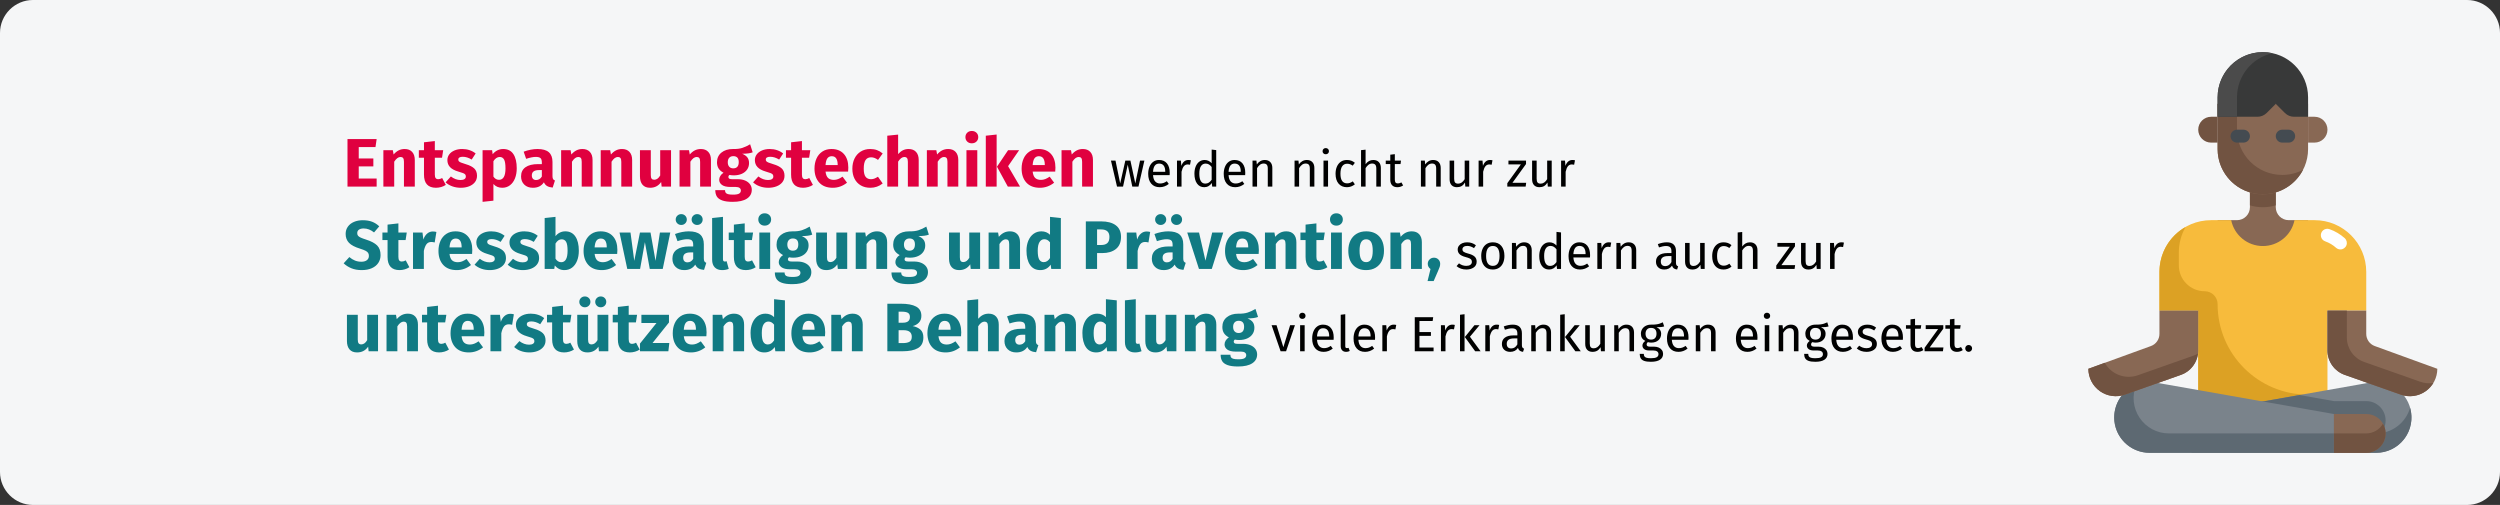 <?xml version="1.0" encoding="UTF-8"?>
<svg xmlns="http://www.w3.org/2000/svg" xmlns:xlink="http://www.w3.org/1999/xlink" width="911px" height="184px" viewBox="0 0 911 184" version="1.1">
  <rect x="0" y="0" width="911" height="184" fill="#333333" stroke="none"/>
  <title>entspannungsmethoden-einsatzgebiete</title>
  <g id="Page-1" stroke="none" stroke-width="1" fill="none" fill-rule="evenodd">
    <g id="vorlage" transform="translate(2, -93561)" fill-rule="nonzero">
      <g id="entspannungsmethoden-einsatzgebiete" transform="translate(-2, 93561)">
        <g id="Mask">
          <path d="M12,0 L899,0 C905.6,0 911,5.4 911,12 L911,172 C911,178.6 905.6,184 899,184 L12,184 C5.4,184 0,178.6 0,172 L0,12 C0,5.4 5.4,0 12,0 Z" id="path-1" fill="#F5F6F7"></path>
          <g id="meditation5" transform="translate(761, 19)">
            <path d="M68.29,56.516 L68.29,47.097 L58.871,47.097 L58.871,56.516 C58.871,59.117 56.762,61.226 54.161,61.226 L47.097,61.226 L47.097,70.645 L80.064,70.645 L80.064,61.226 L73,61.226 C70.399,61.226 68.29,59.117 68.29,56.516 Z" id="Path" fill="#886854"></path>
            <path d="M58.871,55.824 C61.943,56.747 65.218,56.747 68.29,55.824 L68.29,47.097 L58.871,47.097 L58.871,55.824 Z" id="Path" fill="#715341"></path>
            <path d="M47.097,18.839 L80.064,18.839 L80.064,35.323 C80.064,44.427 72.684,51.807 63.581,51.807 C54.477,51.807 47.097,44.427 47.097,35.323 L47.097,18.839 Z" id="Path" fill="#886854"></path>
            <path d="M70.645,44.742 C61.541,44.742 54.161,37.362 54.161,28.258 L54.161,18.839 L47.097,18.839 L47.097,35.323 C47.106,42.918 52.304,49.524 59.685,51.319 C67.065,53.114 74.717,49.634 78.213,42.891 C75.876,44.107 73.28,44.742 70.645,44.742 L70.645,44.742 Z" id="Path" fill="#715341"></path>
            <path d="M63.581,0 C54.477,0 47.097,7.38 47.097,16.484 L47.097,23.549 L61.631,23.549 C62.88,23.548 64.077,23.052 64.96,22.169 L68.29,18.839 L71.62,22.169 C72.503,23.052 73.701,23.548 74.95,23.549 L80.064,23.549 L80.064,16.484 C80.064,7.38 72.684,0 63.581,0 L63.581,0 Z" id="Path" fill="#383939"></path>
            <path d="M67.113,0.389 C62.236,-0.69 57.134,0.503 53.242,3.633 C49.35,6.763 47.089,11.49 47.097,16.484 L47.097,23.549 L54.161,23.549 L54.161,16.484 C54.164,8.744 59.552,2.047 67.113,0.389 Z" id="Path" fill="#4B4B4B"></path>
            <path d="M84.774,23.549 L87.129,23.549 L87.129,32.968 L84.774,32.968 C82.173,32.968 80.064,30.859 80.064,28.258 C80.064,25.657 82.173,23.549 84.774,23.549 Z" id="Path" fill="#886854" transform="translate(83.597, 28.258) rotate(-180) translate(-83.597, -28.258) "></path>
            <path d="M44.742,23.549 L47.097,23.549 L47.097,32.968 L44.742,32.968 C42.141,32.968 40.032,30.859 40.032,28.258 C40.032,25.657 42.141,23.549 44.742,23.549 Z" id="Path" fill="#715341"></path>
            <path d="M101.258,80.065 L101.258,94.194 L87.129,94.194 L87.129,131.871 L40.032,131.871 L40.032,94.194 L25.903,94.194 L25.903,80.065 C25.903,69.66 34.338,61.226 44.742,61.226 L52.042,61.226 C53.156,66.713 57.981,70.657 63.581,70.657 C69.18,70.657 74.005,66.713 75.119,61.226 L82.419,61.226 C92.823,61.226 101.258,69.66 101.258,80.065 L101.258,80.065 Z" id="Path" fill="#F7BB3C"></path>
            <path d="M47.097,91.839 C47.097,89.238 44.988,87.129 42.387,87.129 C37.185,87.129 32.968,82.912 32.968,77.71 L32.968,73 C32.967,69.737 33.818,66.53 35.438,63.696 C29.546,67.039 25.904,73.29 25.903,80.065 L25.903,94.194 L40.032,94.194 L40.032,131.871 L87.129,131.871 L87.129,124.806 L80.064,124.806 C61.857,124.806 47.097,110.046 47.097,91.839 L47.097,91.839 Z" id="Path" fill="#DCA124"></path>
            <path d="M37.677,146 L104.849,146 C111.969,146 117.742,140.228 117.742,133.107 C117.742,129.296 116.056,125.68 113.136,123.231 C110.216,120.781 106.363,119.75 102.61,120.412 L37.677,131.871 L37.677,146 Z" id="Path" fill="#7A838B"></path>
            <path d="M101.258,127.161 L89.484,127.161 L76.925,124.945 L37.677,131.871 L37.677,141.29 L101.258,141.29 C105.159,141.29 108.322,138.127 108.322,134.226 C108.322,130.324 105.159,127.161 101.258,127.161 Z" id="Path" fill="#5D6972"></path>
            <path d="M104.849,138.935 L37.677,138.935 L37.677,146 L104.849,146 C108.895,146.013 112.71,144.121 115.148,140.891 C117.585,137.662 118.359,133.474 117.238,129.587 C115.657,135.118 110.602,138.933 104.849,138.935 L104.849,138.935 Z" id="Path" fill="#5D6972"></path>
            <path d="M89.484,146 L22.312,146 C15.192,146 9.419,140.228 9.419,133.107 C9.419,129.296 11.105,125.68 14.025,123.231 C16.945,120.781 20.798,119.75 24.551,120.412 L89.484,131.871 L89.484,146 Z" id="Path" fill="#7A838B"></path>
            <path d="M29.377,138.935 C25.078,138.946 21.059,136.808 18.664,133.239 C16.269,129.669 15.816,125.139 17.456,121.166 C11.741,123.486 8.471,129.53 9.654,135.583 C10.838,141.637 16.144,146.003 22.312,146 L89.484,146 L89.484,138.935 L29.377,138.935 Z" id="Path" fill="#5D6972"></path>
            <path d="M89.484,131.871 L101.258,131.871 C105.159,131.871 108.322,135.034 108.322,138.935 C108.322,142.837 105.159,146 101.258,146 L89.484,146 L89.484,131.871 Z" id="Path" fill="#886854"></path>
            <path d="M101.258,138.935 L89.484,138.935 L89.484,146 L101.258,146 C105.159,146 108.322,142.837 108.322,138.935 C108.316,137.692 107.978,136.472 107.343,135.403 C106.091,137.583 103.772,138.93 101.258,138.935 Z" id="Path" fill="#715341"></path>
            <path d="M101.258,94.194 L101.258,102.671 C101.258,104.652 102.497,106.422 104.359,107.098 L127.161,115.387 C127.159,118.63 125.583,121.671 122.935,123.543 C120.287,125.415 116.895,125.886 113.837,124.806 L93.414,117.598 C89.65,116.27 87.132,112.714 87.129,108.723 L87.129,94.194 L101.258,94.194 Z" id="Path" fill="#886854"></path>
            <path d="M120.902,120.097 L100.478,112.889 C96.715,111.561 94.196,108.004 94.193,104.013 L94.193,94.194 L87.129,94.194 L87.129,108.723 C87.129,112.717 89.648,116.276 93.414,117.605 L113.837,124.806 C118.296,126.381 123.248,124.612 125.699,120.568 C124.085,120.806 122.438,120.645 120.902,120.097 L120.902,120.097 Z" id="Path" fill="#715341"></path>
            <path d="M25.903,94.194 L25.903,102.671 C25.903,104.652 24.664,106.422 22.802,107.098 L0,115.387 C0.002,118.63 1.578,121.671 4.226,123.543 C6.874,125.415 10.266,125.886 13.324,124.806 L33.747,117.598 C37.511,116.27 40.029,112.714 40.032,108.723 L40.032,94.194 L25.903,94.194 Z" id="Path" fill="#886854"></path>
            <path d="M38.457,110.541 L18.033,117.742 C13.448,119.36 8.364,117.444 5.988,113.202 L0,115.387 C0.002,118.63 1.578,121.671 4.226,123.543 C6.874,125.415 10.266,125.886 13.324,124.806 L33.747,117.598 C37.119,116.403 39.52,113.398 39.943,109.846 C39.469,110.121 38.972,110.354 38.457,110.541 L38.457,110.541 Z" id="Path" fill="#715341"></path>
            <path d="M70.645,32.968 L73,32.968 C74.3,32.968 75.355,31.914 75.355,30.613 C75.355,29.313 74.3,28.258 73,28.258 L70.645,28.258 C69.344,28.258 68.29,29.313 68.29,30.613 C68.29,31.914 69.344,32.968 70.645,32.968 Z" id="Path" fill="#444B51"></path>
            <path d="M56.516,28.258 L54.161,28.258 C52.861,28.258 51.806,29.313 51.806,30.613 C51.806,31.914 52.861,32.968 54.161,32.968 L56.516,32.968 C57.817,32.968 58.871,31.914 58.871,30.613 C58.871,29.313 57.817,28.258 56.516,28.258 Z" id="Path" fill="#444B51"></path>
            <path d="M91.839,71.896 C91.259,71.896 90.7,71.682 90.268,71.295 C89.125,70.269 87.792,69.476 86.345,68.962 C85.529,68.699 84.92,68.014 84.755,67.173 C84.59,66.331 84.896,65.467 85.552,64.916 C86.209,64.365 87.113,64.214 87.913,64.523 C89.941,65.24 91.809,66.349 93.409,67.786 C94.136,68.438 94.386,69.47 94.038,70.382 C93.689,71.293 92.815,71.896 91.839,71.896 L91.839,71.896 Z" id="Path" fill="#FFFFFF"></path>
          </g>
        </g>
        <g id="Entspannungstechnike" transform="translate(125.225, 47.725)">
          <path d="M12.025,20.275 L12.025,17.325 L5.5,17.325 L5.5,12.9 L10.825,12.9 L10.825,10.025 L5.5,10.025 L5.5,5.875 L11.6,5.875 L12.025,2.95 L1.4,2.95 L1.4,20.275 L12.025,20.275 Z M18.425,20.275 L18.425,11.2 C19.158,10.05 19.925,9.475 20.725,9.475 C21.142,9.475 21.454,9.604 21.663,9.863 C21.871,10.121 21.975,10.583 21.975,11.25 L21.975,11.25 L21.975,20.275 L25.925,20.275 L25.925,10.575 C25.925,9.308 25.6,8.325 24.95,7.625 C24.3,6.925 23.4,6.575 22.25,6.575 C21.433,6.575 20.696,6.742 20.038,7.075 C19.379,7.408 18.767,7.908 18.2,8.575 L18.2,8.575 L17.925,7 L14.475,7 L14.475,20.275 L18.425,20.275 Z M33.625,20.7 C34.258,20.7 34.896,20.608 35.538,20.425 C36.179,20.242 36.742,19.983 37.225,19.65 L37.225,19.65 L35.9,17.15 C35.4,17.433 34.925,17.575 34.475,17.575 C34.042,17.575 33.725,17.442 33.525,17.175 C33.325,16.908 33.225,16.467 33.225,15.85 L33.225,15.85 L33.225,9.75 L35.85,9.75 L36.275,7 L33.225,7 L33.225,3.675 L29.275,4.125 L29.275,7 L27.4,7 L27.4,9.75 L29.275,9.75 L29.275,15.9 C29.275,19.083 30.725,20.683 33.625,20.7 Z M42.7,20.7 C43.8,20.7 44.8,20.525 45.7,20.175 C46.6,19.825 47.308,19.321 47.825,18.663 C48.342,18.004 48.6,17.225 48.6,16.325 C48.6,15.192 48.263,14.304 47.587,13.662 C46.913,13.021 45.883,12.5 44.5,12.1 C43.7,11.867 43.108,11.667 42.725,11.5 C42.342,11.333 42.087,11.171 41.962,11.012 C41.837,10.854 41.775,10.65 41.775,10.4 C41.775,10.083 41.913,9.838 42.188,9.662 C42.462,9.488 42.858,9.4 43.375,9.4 C44.475,9.4 45.567,9.742 46.65,10.425 L46.65,10.425 L48.1,8.2 C47.467,7.683 46.733,7.283 45.9,7 C45.067,6.717 44.175,6.575 43.225,6.575 C42.142,6.575 41.188,6.754 40.362,7.112 C39.538,7.471 38.904,7.954 38.462,8.562 C38.021,9.171 37.8,9.858 37.8,10.625 C37.8,11.642 38.125,12.492 38.775,13.175 C39.425,13.858 40.408,14.392 41.725,14.775 C42.558,15.008 43.167,15.204 43.55,15.363 C43.933,15.521 44.192,15.692 44.325,15.875 C44.458,16.058 44.525,16.308 44.525,16.625 C44.525,17.025 44.354,17.333 44.013,17.55 C43.671,17.767 43.2,17.875 42.6,17.875 C41.367,17.875 40.192,17.442 39.075,16.575 L39.075,16.575 L37.15,18.725 C37.817,19.342 38.629,19.825 39.587,20.175 C40.546,20.525 41.583,20.7 42.7,20.7 Z M50.625,25.825 L54.575,25.4 L54.575,19.325 C55.392,20.242 56.467,20.7 57.8,20.7 C58.867,20.7 59.8,20.396 60.6,19.788 C61.4,19.179 62.013,18.337 62.438,17.262 C62.862,16.188 63.075,14.967 63.075,13.6 C63.075,11.383 62.667,9.658 61.85,8.425 C61.033,7.192 59.792,6.575 58.125,6.575 C57.425,6.575 56.742,6.729 56.075,7.037 C55.408,7.346 54.817,7.825 54.3,8.475 L54.3,8.475 L54.1,7 L50.625,7 L50.625,25.825 Z M56.6,17.8 C55.783,17.8 55.108,17.408 54.575,16.625 L54.575,16.625 L54.575,11.025 C54.875,10.525 55.221,10.142 55.612,9.875 C56.004,9.608 56.425,9.475 56.875,9.475 C57.575,9.475 58.1,9.779 58.45,10.387 C58.8,10.996 58.975,12.083 58.975,13.65 C58.975,16.417 58.183,17.8 56.6,17.8 Z M68.975,20.7 C70.775,20.7 72.108,20.033 72.975,18.7 C73.258,19.333 73.658,19.796 74.175,20.087 C74.692,20.379 75.358,20.558 76.175,20.625 L76.175,20.625 L77,18.05 C76.683,17.933 76.454,17.758 76.312,17.525 C76.171,17.292 76.1,16.925 76.1,16.425 L76.1,16.425 L76.1,11.275 C76.1,9.708 75.658,8.533 74.775,7.75 C73.892,6.967 72.5,6.575 70.6,6.575 C69.85,6.575 69.037,6.658 68.162,6.825 C67.287,6.992 66.433,7.233 65.6,7.55 L65.6,7.55 L66.5,10.15 C67.15,9.933 67.783,9.762 68.4,9.637 C69.017,9.512 69.542,9.45 69.975,9.45 C70.808,9.45 71.392,9.596 71.725,9.887 C72.058,10.179 72.225,10.717 72.225,11.5 L72.225,11.5 L72.225,12.075 L70.875,12.075 C68.858,12.075 67.317,12.458 66.25,13.225 C65.183,13.992 64.65,15.1 64.65,16.55 C64.65,17.783 65.042,18.783 65.825,19.55 C66.608,20.317 67.658,20.7 68.975,20.7 Z M70.125,17.875 C69.642,17.875 69.263,17.729 68.987,17.438 C68.713,17.146 68.575,16.733 68.575,16.2 C68.575,15.533 68.796,15.042 69.237,14.725 C69.679,14.408 70.35,14.25 71.25,14.25 L71.25,14.25 L72.225,14.25 L72.225,16.6 C71.725,17.45 71.025,17.875 70.125,17.875 Z M83.2,20.275 L83.2,11.2 C83.933,10.05 84.7,9.475 85.5,9.475 C85.917,9.475 86.229,9.604 86.438,9.863 C86.646,10.121 86.75,10.583 86.75,11.25 L86.75,11.25 L86.75,20.275 L90.7,20.275 L90.7,10.575 C90.7,9.308 90.375,8.325 89.725,7.625 C89.075,6.925 88.175,6.575 87.025,6.575 C86.208,6.575 85.471,6.742 84.812,7.075 C84.154,7.408 83.542,7.908 82.975,8.575 L82.975,8.575 L82.7,7 L79.25,7 L79.25,20.275 L83.2,20.275 Z M97.625,20.275 L97.625,11.2 C98.358,10.05 99.125,9.475 99.925,9.475 C100.342,9.475 100.654,9.604 100.862,9.863 C101.071,10.121 101.175,10.583 101.175,11.25 L101.175,11.25 L101.175,20.275 L105.125,20.275 L105.125,10.575 C105.125,9.308 104.8,8.325 104.15,7.625 C103.5,6.925 102.6,6.575 101.45,6.575 C100.633,6.575 99.896,6.742 99.237,7.075 C98.579,7.408 97.967,7.908 97.4,8.575 L97.4,8.575 L97.125,7 L93.675,7 L93.675,20.275 L97.625,20.275 Z M111.675,20.7 C113.392,20.7 114.733,20 115.7,18.6 L115.7,18.6 L115.875,20.275 L119.3,20.275 L119.3,7 L115.35,7 L115.35,16.225 C114.75,17.258 114.033,17.775 113.2,17.775 C112.767,17.775 112.446,17.646 112.237,17.387 C112.029,17.129 111.925,16.675 111.925,16.025 L111.925,16.025 L111.925,7 L107.975,7 L107.975,16.525 C107.975,17.842 108.287,18.867 108.912,19.6 C109.537,20.333 110.458,20.7 111.675,20.7 Z M126.35,20.275 L126.35,11.2 C127.083,10.05 127.85,9.475 128.65,9.475 C129.067,9.475 129.379,9.604 129.588,9.863 C129.796,10.121 129.9,10.583 129.9,11.25 L129.9,11.25 L129.9,20.275 L133.85,20.275 L133.85,10.575 C133.85,9.308 133.525,8.325 132.875,7.625 C132.225,6.925 131.325,6.575 130.175,6.575 C129.358,6.575 128.621,6.742 127.963,7.075 C127.304,7.408 126.692,7.908 126.125,8.575 L126.125,8.575 L125.85,7 L122.4,7 L122.4,20.275 L126.35,20.275 Z M141.775,25.825 C144.025,25.825 145.746,25.438 146.938,24.663 C148.129,23.887 148.725,22.808 148.725,21.425 C148.725,20.692 148.517,20.033 148.1,19.45 C147.683,18.867 147.092,18.408 146.325,18.075 C145.558,17.742 144.667,17.575 143.65,17.575 L143.65,17.575 L141.65,17.575 C141.067,17.575 140.679,17.504 140.488,17.363 C140.296,17.221 140.2,17.025 140.2,16.775 C140.2,16.625 140.238,16.479 140.312,16.337 C140.387,16.196 140.492,16.092 140.625,16.025 C141.108,16.125 141.617,16.175 142.15,16.175 C143.283,16.175 144.271,15.983 145.113,15.6 C145.954,15.217 146.6,14.688 147.05,14.012 C147.5,13.338 147.725,12.575 147.725,11.725 C147.725,10.875 147.525,10.183 147.125,9.65 C146.725,9.117 146.092,8.667 145.225,8.3 C146.908,8.3 148.183,8.125 149.05,7.775 L149.05,7.775 L148.125,4.85 C147.142,5.433 146.188,5.875 145.262,6.175 C144.338,6.475 143.208,6.608 141.875,6.575 C140.125,6.575 138.717,7.013 137.65,7.888 C136.583,8.762 136.05,9.942 136.05,11.425 C136.05,12.292 136.238,13.029 136.613,13.637 C136.988,14.246 137.592,14.775 138.425,15.225 C137.942,15.525 137.558,15.904 137.275,16.363 C136.992,16.821 136.85,17.292 136.85,17.775 C136.85,18.542 137.188,19.171 137.863,19.663 C138.537,20.154 139.558,20.4 140.925,20.4 L140.925,20.4 L142.85,20.4 C143.483,20.4 143.958,20.517 144.275,20.75 C144.592,20.983 144.75,21.3 144.75,21.7 C144.75,22.183 144.542,22.554 144.125,22.812 C143.708,23.071 142.958,23.2 141.875,23.2 C141.092,23.2 140.492,23.142 140.075,23.025 C139.658,22.908 139.371,22.733 139.213,22.5 C139.054,22.267 138.975,21.95 138.975,21.55 L138.975,21.55 L135.425,21.55 C135.425,22.483 135.613,23.258 135.988,23.875 C136.363,24.492 137.017,24.971 137.95,25.312 C138.883,25.654 140.158,25.825 141.775,25.825 Z M141.975,13.625 C141.358,13.625 140.871,13.429 140.512,13.037 C140.154,12.646 139.975,12.092 139.975,11.375 C139.975,10.692 140.154,10.154 140.512,9.762 C140.871,9.371 141.358,9.175 141.975,9.175 C143.308,9.175 143.975,9.892 143.975,11.325 C143.975,12.092 143.804,12.667 143.463,13.05 C143.121,13.433 142.625,13.625 141.975,13.625 Z M154.75,20.7 C155.85,20.7 156.85,20.525 157.75,20.175 C158.65,19.825 159.358,19.321 159.875,18.663 C160.392,18.004 160.65,17.225 160.65,16.325 C160.65,15.192 160.312,14.304 159.637,13.662 C158.963,13.021 157.933,12.5 156.55,12.1 C155.75,11.867 155.158,11.667 154.775,11.5 C154.392,11.333 154.137,11.171 154.012,11.012 C153.887,10.854 153.825,10.65 153.825,10.4 C153.825,10.083 153.963,9.838 154.238,9.662 C154.512,9.488 154.908,9.4 155.425,9.4 C156.525,9.4 157.617,9.742 158.7,10.425 L158.7,10.425 L160.15,8.2 C159.517,7.683 158.783,7.283 157.95,7 C157.117,6.717 156.225,6.575 155.275,6.575 C154.192,6.575 153.238,6.754 152.412,7.112 C151.588,7.471 150.954,7.954 150.512,8.562 C150.071,9.171 149.85,9.858 149.85,10.625 C149.85,11.642 150.175,12.492 150.825,13.175 C151.475,13.858 152.458,14.392 153.775,14.775 C154.608,15.008 155.217,15.204 155.6,15.363 C155.983,15.521 156.242,15.692 156.375,15.875 C156.508,16.058 156.575,16.308 156.575,16.625 C156.575,17.025 156.404,17.333 156.062,17.55 C155.721,17.767 155.25,17.875 154.65,17.875 C153.417,17.875 152.242,17.442 151.125,16.575 L151.125,16.575 L149.2,18.725 C149.867,19.342 150.679,19.825 151.637,20.175 C152.596,20.525 153.633,20.7 154.75,20.7 Z M167.4,20.7 C168.033,20.7 168.671,20.608 169.312,20.425 C169.954,20.242 170.517,19.983 171,19.65 L171,19.65 L169.675,17.15 C169.175,17.433 168.7,17.575 168.25,17.575 C167.817,17.575 167.5,17.442 167.3,17.175 C167.1,16.908 167,16.467 167,15.85 L167,15.85 L167,9.75 L169.625,9.75 L170.05,7 L167,7 L167,3.675 L163.05,4.125 L163.05,7 L161.175,7 L161.175,9.75 L163.05,9.75 L163.05,15.9 C163.05,19.083 164.5,20.683 167.4,20.7 Z M178.25,20.7 C180.15,20.7 181.875,20.083 183.425,18.85 L183.425,18.85 L181.8,16.65 C181.217,17.05 180.675,17.346 180.175,17.538 C179.675,17.729 179.158,17.825 178.625,17.825 C177.742,17.825 177.05,17.6 176.55,17.15 C176.05,16.7 175.733,15.917 175.6,14.8 L175.6,14.8 L183.825,14.8 C183.875,14.4 183.9,13.925 183.9,13.375 C183.9,11.242 183.358,9.575 182.275,8.375 C181.192,7.175 179.692,6.575 177.775,6.575 C176.475,6.575 175.358,6.888 174.425,7.513 C173.492,8.137 172.783,8.988 172.3,10.062 C171.817,11.137 171.575,12.35 171.575,13.7 C171.575,15.833 172.15,17.533 173.3,18.8 C174.45,20.067 176.1,20.7 178.25,20.7 Z M180.025,12.425 L175.6,12.425 C175.683,11.275 175.912,10.45 176.287,9.95 C176.662,9.45 177.192,9.2 177.875,9.2 C179.275,9.2 179.992,10.217 180.025,12.25 L180.025,12.25 L180.025,12.425 Z M191.95,20.7 C193.617,20.7 195.108,20.175 196.425,19.125 L196.425,19.125 L194.7,16.675 C194.183,16.992 193.742,17.221 193.375,17.363 C193.008,17.504 192.6,17.575 192.15,17.575 C191.3,17.575 190.65,17.283 190.2,16.7 C189.75,16.117 189.525,15.125 189.525,13.725 C189.525,12.275 189.75,11.225 190.2,10.575 C190.65,9.925 191.317,9.6 192.2,9.6 C193.05,9.6 193.892,9.917 194.725,10.55 L194.725,10.55 L196.425,8.2 C195.775,7.65 195.083,7.242 194.35,6.975 C193.617,6.708 192.792,6.575 191.875,6.575 C190.575,6.575 189.433,6.879 188.45,7.487 C187.467,8.096 186.708,8.942 186.175,10.025 C185.642,11.108 185.375,12.35 185.375,13.75 C185.375,15.15 185.642,16.371 186.175,17.413 C186.708,18.454 187.467,19.262 188.45,19.837 C189.433,20.413 190.6,20.7 191.95,20.7 Z M202.05,20.275 L202.05,11.175 C202.783,10.042 203.55,9.475 204.35,9.475 C204.75,9.475 205.058,9.604 205.275,9.863 C205.492,10.121 205.6,10.583 205.6,11.25 L205.6,11.25 L205.6,20.275 L209.55,20.275 L209.55,10.575 C209.55,9.308 209.225,8.325 208.575,7.625 C207.925,6.925 207.025,6.575 205.875,6.575 C205.108,6.575 204.417,6.729 203.8,7.037 C203.183,7.346 202.6,7.808 202.05,8.425 L202.05,8.425 L202.05,1.325 L198.1,1.725 L198.1,20.275 L202.05,20.275 Z M216.475,20.275 L216.475,11.2 C217.208,10.05 217.975,9.475 218.775,9.475 C219.192,9.475 219.504,9.604 219.713,9.863 C219.921,10.121 220.025,10.583 220.025,11.25 L220.025,11.25 L220.025,20.275 L223.975,20.275 L223.975,10.575 C223.975,9.308 223.65,8.325 223,7.625 C222.35,6.925 221.45,6.575 220.3,6.575 C219.483,6.575 218.746,6.742 218.088,7.075 C217.429,7.408 216.817,7.908 216.25,8.575 L216.25,8.575 L215.975,7 L212.525,7 L212.525,20.275 L216.475,20.275 Z M228.9,4.5 C229.583,4.5 230.146,4.287 230.588,3.862 C231.029,3.438 231.25,2.9 231.25,2.25 C231.25,1.6 231.029,1.062 230.588,0.637 C230.146,0.212 229.583,0 228.9,0 C228.217,0 227.658,0.212 227.225,0.637 C226.792,1.062 226.575,1.6 226.575,2.25 C226.575,2.9 226.792,3.438 227.225,3.862 C227.658,4.287 228.217,4.5 228.9,4.5 Z M230.9,20.275 L230.9,7 L226.95,7 L226.95,20.275 L230.9,20.275 Z M237.95,20.275 L237.95,1.3 L234,1.725 L234,20.275 L237.95,20.275 Z M246.475,20.275 L242.125,12.825 L246.15,7 L242.125,7 L238.075,13.025 L242.025,20.275 L246.475,20.275 Z M253.725,20.7 C255.625,20.7 257.35,20.083 258.9,18.85 L258.9,18.85 L257.275,16.65 C256.692,17.05 256.15,17.346 255.65,17.538 C255.15,17.729 254.633,17.825 254.1,17.825 C253.217,17.825 252.525,17.6 252.025,17.15 C251.525,16.7 251.208,15.917 251.075,14.8 L251.075,14.8 L259.3,14.8 C259.35,14.4 259.375,13.925 259.375,13.375 C259.375,11.242 258.833,9.575 257.75,8.375 C256.667,7.175 255.167,6.575 253.25,6.575 C251.95,6.575 250.833,6.888 249.9,7.513 C248.967,8.137 248.258,8.988 247.775,10.062 C247.292,11.137 247.05,12.35 247.05,13.7 C247.05,15.833 247.625,17.533 248.775,18.8 C249.925,20.067 251.575,20.7 253.725,20.7 Z M255.5,12.425 L251.075,12.425 C251.158,11.275 251.387,10.45 251.762,9.95 C252.137,9.45 252.667,9.2 253.35,9.2 C254.75,9.2 255.467,10.217 255.5,12.25 L255.5,12.25 L255.5,12.425 Z M265.55,20.275 L265.55,11.2 C266.283,10.05 267.05,9.475 267.85,9.475 C268.267,9.475 268.579,9.604 268.788,9.863 C268.996,10.121 269.1,10.583 269.1,11.25 L269.1,11.25 L269.1,20.275 L273.05,20.275 L273.05,10.575 C273.05,9.308 272.725,8.325 272.075,7.625 C271.425,6.925 270.525,6.575 269.375,6.575 C268.558,6.575 267.821,6.742 267.163,7.075 C266.504,7.408 265.892,7.908 265.325,8.575 L265.325,8.575 L265.05,7 L261.6,7 L261.6,20.275 L265.55,20.275 Z" id="Entspannungstechniken" fill="#E0003F"></path>
          <path d="M284.015,20.275 L285.725,12.283 L287.381,20.275 L289.631,20.275 L291.791,10.789 L290.207,10.789 L288.479,19.123 L286.697,10.789 L284.843,10.789 L282.971,19.123 L281.261,10.789 L279.605,10.789 L281.819,20.275 L284.015,20.275 Z M297.371,20.491 C298.571,20.491 299.675,20.095 300.683,19.303 L300.683,19.303 L299.963,18.313 C299.543,18.601 299.141,18.811 298.757,18.943 C298.373,19.075 297.953,19.141 297.497,19.141 C296.777,19.141 296.189,18.895 295.733,18.403 C295.277,17.911 295.013,17.143 294.941,16.099 L294.941,16.099 L300.989,16.099 C301.013,15.811 301.025,15.529 301.025,15.253 C301.025,13.789 300.689,12.643 300.017,11.815 C299.345,10.987 298.379,10.573 297.119,10.573 C296.315,10.573 295.616,10.789 295.022,11.221 C294.428,11.653 293.972,12.25 293.654,13.012 C293.336,13.774 293.177,14.647 293.177,15.631 C293.177,17.143 293.546,18.331 294.284,19.195 C295.022,20.059 296.051,20.491 297.371,20.491 Z M299.387,14.875 L294.941,14.875 C295.061,12.883 295.799,11.887 297.155,11.887 C297.899,11.887 298.457,12.133 298.829,12.625 C299.201,13.117 299.387,13.831 299.387,14.767 L299.387,14.767 L299.387,14.875 Z M305.327,20.275 L305.327,14.857 C305.531,13.945 305.813,13.273 306.173,12.841 C306.533,12.409 307.007,12.193 307.595,12.193 C307.859,12.193 308.135,12.229 308.423,12.301 L308.423,12.301 L308.729,10.681 C308.441,10.609 308.129,10.573 307.793,10.573 C307.217,10.573 306.713,10.753 306.281,11.113 C305.849,11.473 305.507,12.007 305.255,12.715 L305.255,12.715 L305.093,10.789 L303.671,10.789 L303.671,20.275 L305.327,20.275 Z M313.607,20.491 C314.183,20.491 314.705,20.356 315.173,20.086 C315.641,19.816 316.031,19.441 316.343,18.961 L316.343,18.961 L316.505,20.275 L317.963,20.275 L317.963,6.973 L316.307,6.775 L316.307,11.743 C315.575,10.963 314.723,10.573 313.751,10.573 C312.995,10.573 312.335,10.786 311.771,11.212 C311.207,11.638 310.775,12.229 310.475,12.985 C310.175,13.741 310.025,14.605 310.025,15.577 C310.025,17.077 310.34,18.271 310.97,19.159 C311.6,20.047 312.479,20.491 313.607,20.491 Z M313.967,19.177 C313.271,19.177 312.737,18.877 312.365,18.277 C311.993,17.677 311.807,16.765 311.807,15.541 C311.807,14.329 312.008,13.417 312.41,12.805 C312.812,12.193 313.379,11.887 314.111,11.887 C314.555,11.887 314.954,11.992 315.308,12.202 C315.662,12.412 315.995,12.721 316.307,13.129 L316.307,13.129 L316.307,17.773 C315.971,18.241 315.623,18.592 315.263,18.826 C314.903,19.06 314.471,19.177 313.967,19.177 Z M324.893,20.491 C326.093,20.491 327.197,20.095 328.205,19.303 L328.205,19.303 L327.485,18.313 C327.065,18.601 326.663,18.811 326.279,18.943 C325.895,19.075 325.475,19.141 325.019,19.141 C324.299,19.141 323.711,18.895 323.255,18.403 C322.799,17.911 322.535,17.143 322.463,16.099 L322.463,16.099 L328.511,16.099 C328.535,15.811 328.547,15.529 328.547,15.253 C328.547,13.789 328.211,12.643 327.539,11.815 C326.867,10.987 325.901,10.573 324.641,10.573 C323.837,10.573 323.138,10.789 322.544,11.221 C321.95,11.653 321.494,12.25 321.176,13.012 C320.858,13.774 320.699,14.647 320.699,15.631 C320.699,17.143 321.068,18.331 321.806,19.195 C322.544,20.059 323.573,20.491 324.893,20.491 Z M326.909,14.875 L322.463,14.875 C322.583,12.883 323.321,11.887 324.677,11.887 C325.421,11.887 325.979,12.133 326.351,12.625 C326.723,13.117 326.909,13.831 326.909,14.767 L326.909,14.767 L326.909,14.875 Z M332.849,20.275 L332.849,13.543 C333.185,13.003 333.545,12.589 333.929,12.301 C334.313,12.013 334.757,11.869 335.261,11.869 C335.753,11.869 336.125,12.007 336.377,12.283 C336.629,12.559 336.755,13.033 336.755,13.705 L336.755,13.705 L336.755,20.275 L338.411,20.275 L338.411,13.471 C338.411,12.571 338.168,11.863 337.682,11.347 C337.196,10.831 336.521,10.573 335.657,10.573 C335.057,10.573 334.508,10.717 334.01,11.005 C333.512,11.293 333.095,11.689 332.759,12.193 L332.759,12.193 L332.615,10.789 L331.193,10.789 L331.193,20.275 L332.849,20.275 Z M348.167,20.275 L348.167,13.543 C348.503,13.003 348.863,12.589 349.247,12.301 C349.631,12.013 350.075,11.869 350.579,11.869 C351.071,11.869 351.443,12.007 351.695,12.283 C351.947,12.559 352.073,13.033 352.073,13.705 L352.073,13.705 L352.073,20.275 L353.729,20.275 L353.729,13.471 C353.729,12.571 353.486,11.863 353,11.347 C352.514,10.831 351.839,10.573 350.975,10.573 C350.375,10.573 349.826,10.717 349.328,11.005 C348.83,11.293 348.413,11.689 348.077,12.193 L348.077,12.193 L347.933,10.789 L346.511,10.789 L346.511,20.275 L348.167,20.275 Z M357.869,8.485 C358.217,8.485 358.499,8.38 358.715,8.17 C358.931,7.96 359.039,7.693 359.039,7.369 C359.039,7.045 358.931,6.775 358.715,6.559 C358.499,6.343 358.217,6.235 357.869,6.235 C357.533,6.235 357.257,6.343 357.041,6.559 C356.825,6.775 356.717,7.045 356.717,7.369 C356.717,7.693 356.825,7.96 357.041,8.17 C357.257,8.38 357.533,8.485 357.869,8.485 Z M358.715,20.275 L358.715,10.789 L357.059,10.789 L357.059,20.275 L358.715,20.275 Z M365.591,20.491 C366.659,20.491 367.625,20.143 368.489,19.447 L368.489,19.447 L367.733,18.367 C367.349,18.619 367.001,18.802 366.689,18.916 C366.377,19.03 366.035,19.087 365.663,19.087 C364.883,19.087 364.283,18.802 363.863,18.232 C363.443,17.662 363.233,16.777 363.233,15.577 C363.233,14.377 363.446,13.471 363.872,12.859 C364.298,12.247 364.895,11.941 365.663,11.941 C366.047,11.941 366.398,11.998 366.716,12.112 C367.034,12.226 367.361,12.403 367.697,12.643 L367.697,12.643 L368.489,11.599 C368.057,11.239 367.607,10.978 367.139,10.816 C366.671,10.654 366.155,10.573 365.591,10.573 C364.739,10.573 364.004,10.783 363.386,11.203 C362.768,11.623 362.291,12.211 361.955,12.967 C361.619,13.723 361.451,14.605 361.451,15.613 C361.451,17.137 361.82,18.331 362.558,19.195 C363.296,20.059 364.307,20.491 365.591,20.491 Z M372.395,20.275 L372.395,13.525 C372.731,12.997 373.091,12.589 373.475,12.301 C373.859,12.013 374.297,11.869 374.789,11.869 C375.281,11.869 375.656,12.007 375.914,12.283 C376.172,12.559 376.301,13.033 376.301,13.705 L376.301,13.705 L376.301,20.275 L377.957,20.275 L377.957,13.471 C377.957,12.571 377.714,11.863 377.228,11.347 C376.742,10.831 376.067,10.573 375.203,10.573 C374.075,10.573 373.139,11.083 372.395,12.103 L372.395,12.103 L372.395,6.811 L370.739,6.991 L370.739,20.275 L372.395,20.275 Z M383.951,20.491 C384.743,20.491 385.451,20.275 386.075,19.843 L386.075,19.843 L385.445,18.745 C384.977,18.997 384.557,19.123 384.185,19.123 C383.777,19.123 383.486,19.012 383.312,18.79 C383.138,18.568 383.051,18.211 383.051,17.719 L383.051,17.719 L383.051,12.067 L385.121,12.067 L385.301,10.789 L383.051,10.789 L383.051,8.449 L381.395,8.647 L381.395,10.789 L379.739,10.789 L379.739,12.067 L381.395,12.067 L381.395,17.791 C381.395,18.667 381.62,19.336 382.07,19.798 C382.52,20.26 383.147,20.491 383.951,20.491 Z M394.211,20.275 L394.211,13.543 C394.547,13.003 394.907,12.589 395.291,12.301 C395.675,12.013 396.119,11.869 396.623,11.869 C397.115,11.869 397.487,12.007 397.739,12.283 C397.991,12.559 398.117,13.033 398.117,13.705 L398.117,13.705 L398.117,20.275 L399.773,20.275 L399.773,13.471 C399.773,12.571 399.53,11.863 399.044,11.347 C398.558,10.831 397.883,10.573 397.019,10.573 C396.419,10.573 395.87,10.717 395.372,11.005 C394.874,11.293 394.457,11.689 394.121,12.193 L394.121,12.193 L393.977,10.789 L392.555,10.789 L392.555,20.275 L394.211,20.275 Z M405.659,20.491 C406.331,20.491 406.901,20.356 407.369,20.086 C407.837,19.816 408.251,19.387 408.611,18.799 L408.611,18.799 L408.737,20.275 L410.159,20.275 L410.159,10.789 L408.503,10.789 L408.503,17.557 C407.843,18.649 407.051,19.195 406.127,19.195 C405.611,19.195 405.239,19.06 405.011,18.79 C404.783,18.52 404.669,18.061 404.669,17.413 L404.669,17.413 L404.669,10.789 L403.013,10.789 L403.013,17.593 C403.013,18.517 403.247,19.231 403.715,19.735 C404.183,20.239 404.831,20.491 405.659,20.491 Z M415.235,20.275 L415.235,14.857 C415.439,13.945 415.721,13.273 416.081,12.841 C416.441,12.409 416.915,12.193 417.503,12.193 C417.767,12.193 418.043,12.229 418.331,12.301 L418.331,12.301 L418.637,10.681 C418.349,10.609 418.037,10.573 417.701,10.573 C417.125,10.573 416.621,10.753 416.189,11.113 C415.757,11.473 415.415,12.007 415.163,12.715 L415.163,12.715 L415.001,10.789 L413.579,10.789 L413.579,20.275 L415.235,20.275 Z M430.715,20.275 L430.913,18.889 L425.909,18.889 L430.859,12.049 L430.859,10.789 L424.451,10.789 L424.451,12.193 L428.969,12.193 L424.037,19.033 L424.037,20.275 L430.715,20.275 Z M435.719,20.491 C436.391,20.491 436.961,20.356 437.429,20.086 C437.897,19.816 438.311,19.387 438.671,18.799 L438.671,18.799 L438.797,20.275 L440.219,20.275 L440.219,10.789 L438.563,10.789 L438.563,17.557 C437.903,18.649 437.111,19.195 436.187,19.195 C435.671,19.195 435.299,19.06 435.071,18.79 C434.843,18.52 434.729,18.061 434.729,17.413 L434.729,17.413 L434.729,10.789 L433.073,10.789 L433.073,17.593 C433.073,18.517 433.307,19.231 433.775,19.735 C434.243,20.239 434.891,20.491 435.719,20.491 Z M445.295,20.275 L445.295,14.857 C445.499,13.945 445.781,13.273 446.141,12.841 C446.501,12.409 446.975,12.193 447.563,12.193 C447.827,12.193 448.103,12.229 448.391,12.301 L448.391,12.301 L448.697,10.681 C448.409,10.609 448.097,10.573 447.761,10.573 C447.185,10.573 446.681,10.753 446.249,11.113 C445.817,11.473 445.475,12.007 445.223,12.715 L445.223,12.715 L445.061,10.789 L443.639,10.789 L443.639,20.275 L445.295,20.275 Z" id="werdennichtnurzur" fill="#000000"></path>
          <path d="M6.575,50.7 C7.992,50.7 9.217,50.471 10.25,50.013 C11.283,49.554 12.075,48.913 12.625,48.087 C13.175,47.263 13.45,46.308 13.45,45.225 C13.45,43.708 13.033,42.538 12.2,41.712 C11.367,40.888 10.067,40.192 8.3,39.625 C7.367,39.325 6.667,39.067 6.2,38.85 C5.733,38.633 5.408,38.404 5.225,38.163 C5.042,37.921 4.95,37.608 4.95,37.225 C4.95,36.675 5.158,36.254 5.575,35.962 C5.992,35.671 6.558,35.525 7.275,35.525 C8.625,35.525 9.892,36.008 11.075,36.975 L11.075,36.975 L12.975,34.75 C12.192,34 11.321,33.442 10.363,33.075 C9.404,32.708 8.275,32.525 6.975,32.525 C5.775,32.525 4.7,32.729 3.75,33.138 C2.8,33.546 2.058,34.129 1.525,34.888 C0.992,35.646 0.725,36.525 0.725,37.525 C0.725,38.825 1.129,39.9 1.938,40.75 C2.746,41.6 4.108,42.317 6.025,42.9 C6.875,43.167 7.525,43.417 7.975,43.65 C8.425,43.883 8.742,44.146 8.925,44.438 C9.108,44.729 9.2,45.092 9.2,45.525 C9.2,46.192 8.954,46.712 8.463,47.087 C7.971,47.462 7.3,47.65 6.45,47.65 C5.617,47.65 4.846,47.508 4.138,47.225 C3.429,46.942 2.742,46.517 2.075,45.95 L2.075,45.95 L0,48.225 C0.783,48.975 1.721,49.575 2.812,50.025 C3.904,50.475 5.158,50.7 6.575,50.7 Z M20.35,50.7 C20.983,50.7 21.621,50.608 22.262,50.425 C22.904,50.242 23.467,49.983 23.95,49.65 L23.95,49.65 L22.625,47.15 C22.125,47.433 21.65,47.575 21.2,47.575 C20.767,47.575 20.45,47.442 20.25,47.175 C20.05,46.908 19.95,46.467 19.95,45.85 L19.95,45.85 L19.95,39.75 L22.575,39.75 L23,37 L19.95,37 L19.95,33.675 L16,34.125 L16,37 L14.125,37 L14.125,39.75 L16,39.75 L16,45.9 C16,49.083 17.45,50.683 20.35,50.7 Z M29.225,50.275 L29.225,43.7 C29.458,42.617 29.779,41.804 30.188,41.263 C30.596,40.721 31.192,40.45 31.975,40.45 C32.275,40.45 32.675,40.508 33.175,40.625 L33.175,40.625 L33.8,36.8 C33.4,36.683 32.958,36.625 32.475,36.625 C31.708,36.625 31.021,36.888 30.413,37.413 C29.804,37.938 29.35,38.658 29.05,39.575 L29.05,39.575 L28.725,37 L25.275,37 L25.275,50.275 L29.225,50.275 Z M41.225,50.7 C43.125,50.7 44.85,50.083 46.4,48.85 L46.4,48.85 L44.775,46.65 C44.192,47.05 43.65,47.346 43.15,47.538 C42.65,47.729 42.133,47.825 41.6,47.825 C40.717,47.825 40.025,47.6 39.525,47.15 C39.025,46.7 38.708,45.917 38.575,44.8 L38.575,44.8 L46.8,44.8 C46.85,44.4 46.875,43.925 46.875,43.375 C46.875,41.242 46.333,39.575 45.25,38.375 C44.167,37.175 42.667,36.575 40.75,36.575 C39.45,36.575 38.333,36.888 37.4,37.513 C36.467,38.138 35.758,38.987 35.275,40.062 C34.792,41.138 34.55,42.35 34.55,43.7 C34.55,45.833 35.125,47.533 36.275,48.8 C37.425,50.067 39.075,50.7 41.225,50.7 Z M43,42.425 L38.575,42.425 C38.658,41.275 38.888,40.45 39.263,39.95 C39.638,39.45 40.167,39.2 40.85,39.2 C42.25,39.2 42.967,40.217 43,42.25 L43,42.25 L43,42.425 Z M53.25,50.7 C54.35,50.7 55.35,50.525 56.25,50.175 C57.15,49.825 57.858,49.321 58.375,48.663 C58.892,48.004 59.15,47.225 59.15,46.325 C59.15,45.192 58.812,44.304 58.138,43.663 C57.462,43.021 56.433,42.5 55.05,42.1 C54.25,41.867 53.658,41.667 53.275,41.5 C52.892,41.333 52.638,41.171 52.513,41.013 C52.388,40.854 52.325,40.65 52.325,40.4 C52.325,40.083 52.462,39.837 52.737,39.663 C53.013,39.487 53.408,39.4 53.925,39.4 C55.025,39.4 56.117,39.742 57.2,40.425 L57.2,40.425 L58.65,38.2 C58.017,37.683 57.283,37.283 56.45,37 C55.617,36.717 54.725,36.575 53.775,36.575 C52.692,36.575 51.737,36.754 50.913,37.112 C50.087,37.471 49.454,37.954 49.013,38.562 C48.571,39.171 48.35,39.858 48.35,40.625 C48.35,41.642 48.675,42.492 49.325,43.175 C49.975,43.858 50.958,44.392 52.275,44.775 C53.108,45.008 53.717,45.204 54.1,45.362 C54.483,45.521 54.742,45.692 54.875,45.875 C55.008,46.058 55.075,46.308 55.075,46.625 C55.075,47.025 54.904,47.333 54.562,47.55 C54.221,47.767 53.75,47.875 53.15,47.875 C51.917,47.875 50.742,47.442 49.625,46.575 L49.625,46.575 L47.7,48.725 C48.367,49.342 49.179,49.825 50.138,50.175 C51.096,50.525 52.133,50.7 53.25,50.7 Z M65.325,50.7 C66.425,50.7 67.425,50.525 68.325,50.175 C69.225,49.825 69.933,49.321 70.45,48.663 C70.967,48.004 71.225,47.225 71.225,46.325 C71.225,45.192 70.888,44.304 70.213,43.663 C69.537,43.021 68.508,42.5 67.125,42.1 C66.325,41.867 65.733,41.667 65.35,41.5 C64.967,41.333 64.713,41.171 64.588,41.013 C64.463,40.854 64.4,40.65 64.4,40.4 C64.4,40.083 64.537,39.837 64.812,39.663 C65.088,39.487 65.483,39.4 66,39.4 C67.1,39.4 68.192,39.742 69.275,40.425 L69.275,40.425 L70.725,38.2 C70.092,37.683 69.358,37.283 68.525,37 C67.692,36.717 66.8,36.575 65.85,36.575 C64.767,36.575 63.812,36.754 62.987,37.112 C62.163,37.471 61.529,37.954 61.087,38.562 C60.646,39.171 60.425,39.858 60.425,40.625 C60.425,41.642 60.75,42.492 61.4,43.175 C62.05,43.858 63.033,44.392 64.35,44.775 C65.183,45.008 65.792,45.204 66.175,45.362 C66.558,45.521 66.817,45.692 66.95,45.875 C67.083,46.058 67.15,46.308 67.15,46.625 C67.15,47.025 66.979,47.333 66.638,47.55 C66.296,47.767 65.825,47.875 65.225,47.875 C63.992,47.875 62.817,47.442 61.7,46.575 L61.7,46.575 L59.775,48.725 C60.442,49.342 61.254,49.825 62.212,50.175 C63.171,50.525 64.208,50.7 65.325,50.7 Z M80.425,50.7 C81.508,50.7 82.446,50.4 83.237,49.8 C84.029,49.2 84.638,48.367 85.062,47.3 C85.487,46.233 85.7,45.017 85.7,43.65 C85.7,41.417 85.275,39.679 84.425,38.438 C83.575,37.196 82.358,36.575 80.775,36.575 C80.042,36.575 79.362,36.733 78.737,37.05 C78.112,37.367 77.6,37.8 77.2,38.35 L77.2,38.35 L77.2,31.3 L73.25,31.725 L73.25,50.275 L76.75,50.275 L76.95,49 C77.367,49.533 77.871,49.95 78.463,50.25 C79.054,50.55 79.708,50.7 80.425,50.7 Z M79.275,47.825 C78.858,47.825 78.471,47.712 78.112,47.487 C77.754,47.263 77.45,46.95 77.2,46.55 L77.2,46.55 L77.2,41.025 C77.817,39.992 78.567,39.475 79.45,39.475 C80.15,39.475 80.683,39.775 81.05,40.375 C81.417,40.975 81.6,42.067 81.6,43.65 C81.6,46.433 80.825,47.825 79.275,47.825 Z M94.1,50.7 C96,50.7 97.725,50.083 99.275,48.85 L99.275,48.85 L97.65,46.65 C97.067,47.05 96.525,47.346 96.025,47.538 C95.525,47.729 95.008,47.825 94.475,47.825 C93.592,47.825 92.9,47.6 92.4,47.15 C91.9,46.7 91.583,45.917 91.45,44.8 L91.45,44.8 L99.675,44.8 C99.725,44.4 99.75,43.925 99.75,43.375 C99.75,41.242 99.208,39.575 98.125,38.375 C97.042,37.175 95.542,36.575 93.625,36.575 C92.325,36.575 91.208,36.888 90.275,37.513 C89.342,38.138 88.633,38.987 88.15,40.062 C87.667,41.138 87.425,42.35 87.425,43.7 C87.425,45.833 88,47.533 89.15,48.8 C90.3,50.067 91.95,50.7 94.1,50.7 Z M95.875,42.425 L91.45,42.425 C91.533,41.275 91.763,40.45 92.138,39.95 C92.513,39.45 93.042,39.2 93.725,39.2 C95.125,39.2 95.842,40.217 95.875,42.25 L95.875,42.25 L95.875,42.425 Z M108.025,50.275 L109.775,40.525 L111.55,50.275 L116.275,50.275 L119.025,37 L115.25,37 L113.65,47.325 L111.825,37 L107.975,37 L105.9,47.325 L104.525,37 L100.525,37 L103.35,50.275 L108.025,50.275 Z M123.025,34.25 C123.592,34.25 124.071,34.058 124.463,33.675 C124.854,33.292 125.05,32.825 125.05,32.275 C125.05,31.725 124.854,31.258 124.463,30.875 C124.071,30.492 123.592,30.3 123.025,30.3 C122.458,30.3 121.979,30.492 121.588,30.875 C121.196,31.258 121,31.725 121,32.275 C121,32.825 121.196,33.292 121.588,33.675 C121.979,34.058 122.458,34.25 123.025,34.25 Z M128.8,34.25 C129.383,34.25 129.867,34.058 130.25,33.675 C130.633,33.292 130.825,32.825 130.825,32.275 C130.825,31.725 130.633,31.258 130.25,30.875 C129.867,30.492 129.383,30.3 128.8,30.3 C128.25,30.3 127.779,30.492 127.388,30.875 C126.996,31.258 126.8,31.725 126.8,32.275 C126.8,32.825 126.996,33.292 127.388,33.675 C127.779,34.058 128.25,34.25 128.8,34.25 Z M124.125,50.7 C125.925,50.7 127.258,50.033 128.125,48.7 C128.408,49.333 128.808,49.796 129.325,50.087 C129.842,50.379 130.508,50.558 131.325,50.625 L131.325,50.625 L132.15,48.05 C131.833,47.933 131.604,47.758 131.463,47.525 C131.321,47.292 131.25,46.925 131.25,46.425 L131.25,46.425 L131.25,41.275 C131.25,39.708 130.808,38.533 129.925,37.75 C129.042,36.967 127.65,36.575 125.75,36.575 C125,36.575 124.188,36.658 123.312,36.825 C122.438,36.992 121.583,37.233 120.75,37.55 L120.75,37.55 L121.65,40.15 C122.3,39.933 122.933,39.763 123.55,39.638 C124.167,39.513 124.692,39.45 125.125,39.45 C125.958,39.45 126.542,39.596 126.875,39.888 C127.208,40.179 127.375,40.717 127.375,41.5 L127.375,41.5 L127.375,42.075 L126.025,42.075 C124.008,42.075 122.467,42.458 121.4,43.225 C120.333,43.992 119.8,45.1 119.8,46.55 C119.8,47.783 120.192,48.783 120.975,49.55 C121.758,50.317 122.808,50.7 124.125,50.7 Z M125.275,47.875 C124.792,47.875 124.412,47.729 124.138,47.438 C123.862,47.146 123.725,46.733 123.725,46.2 C123.725,45.533 123.946,45.042 124.388,44.725 C124.829,44.408 125.5,44.25 126.4,44.25 L126.4,44.25 L127.375,44.25 L127.375,46.6 C126.875,47.45 126.175,47.875 125.275,47.875 Z M137.925,50.7 C138.808,50.7 139.608,50.55 140.325,50.25 L140.325,50.25 L139.55,47.45 C139.35,47.533 139.133,47.575 138.9,47.575 C138.45,47.575 138.225,47.3 138.225,46.75 L138.225,46.75 L138.225,31.3 L134.275,31.725 L134.275,46.9 C134.275,48.117 134.596,49.054 135.238,49.712 C135.879,50.371 136.775,50.7 137.925,50.7 Z M146.55,50.7 C147.183,50.7 147.821,50.608 148.463,50.425 C149.104,50.242 149.667,49.983 150.15,49.65 L150.15,49.65 L148.825,47.15 C148.325,47.433 147.85,47.575 147.4,47.575 C146.967,47.575 146.65,47.442 146.45,47.175 C146.25,46.908 146.15,46.467 146.15,45.85 L146.15,45.85 L146.15,39.75 L148.775,39.75 L149.2,37 L146.15,37 L146.15,33.675 L142.2,34.125 L142.2,37 L140.325,37 L140.325,39.75 L142.2,39.75 L142.2,45.9 C142.2,49.083 143.65,50.683 146.55,50.7 Z M153.425,34.5 C154.108,34.5 154.671,34.288 155.113,33.862 C155.554,33.438 155.775,32.9 155.775,32.25 C155.775,31.6 155.554,31.062 155.113,30.637 C154.671,30.212 154.108,30 153.425,30 C152.742,30 152.183,30.212 151.75,30.637 C151.317,31.062 151.1,31.6 151.1,32.25 C151.1,32.9 151.317,33.438 151.75,33.862 C152.183,34.288 152.742,34.5 153.425,34.5 Z M155.425,50.275 L155.425,37 L151.475,37 L151.475,50.275 L155.425,50.275 Z M163.475,55.825 C165.725,55.825 167.446,55.438 168.637,54.663 C169.829,53.888 170.425,52.808 170.425,51.425 C170.425,50.692 170.217,50.033 169.8,49.45 C169.383,48.867 168.792,48.408 168.025,48.075 C167.258,47.742 166.367,47.575 165.35,47.575 L165.35,47.575 L163.35,47.575 C162.767,47.575 162.379,47.504 162.188,47.362 C161.996,47.221 161.9,47.025 161.9,46.775 C161.9,46.625 161.938,46.479 162.012,46.337 C162.088,46.196 162.192,46.092 162.325,46.025 C162.808,46.125 163.317,46.175 163.85,46.175 C164.983,46.175 165.971,45.983 166.812,45.6 C167.654,45.217 168.3,44.688 168.75,44.013 C169.2,43.337 169.425,42.575 169.425,41.725 C169.425,40.875 169.225,40.183 168.825,39.65 C168.425,39.117 167.792,38.667 166.925,38.3 C168.608,38.3 169.883,38.125 170.75,37.775 L170.75,37.775 L169.825,34.85 C168.842,35.433 167.887,35.875 166.963,36.175 C166.037,36.475 164.908,36.608 163.575,36.575 C161.825,36.575 160.417,37.013 159.35,37.888 C158.283,38.763 157.75,39.942 157.75,41.425 C157.75,42.292 157.938,43.029 158.312,43.638 C158.688,44.246 159.292,44.775 160.125,45.225 C159.642,45.525 159.258,45.904 158.975,46.362 C158.692,46.821 158.55,47.292 158.55,47.775 C158.55,48.542 158.887,49.171 159.562,49.663 C160.238,50.154 161.258,50.4 162.625,50.4 L162.625,50.4 L164.55,50.4 C165.183,50.4 165.658,50.517 165.975,50.75 C166.292,50.983 166.45,51.3 166.45,51.7 C166.45,52.183 166.242,52.554 165.825,52.812 C165.408,53.071 164.658,53.2 163.575,53.2 C162.792,53.2 162.192,53.142 161.775,53.025 C161.358,52.908 161.071,52.733 160.912,52.5 C160.754,52.267 160.675,51.95 160.675,51.55 L160.675,51.55 L157.125,51.55 C157.125,52.483 157.312,53.258 157.688,53.875 C158.062,54.492 158.717,54.971 159.65,55.312 C160.583,55.654 161.858,55.825 163.475,55.825 Z M163.675,43.625 C163.058,43.625 162.571,43.429 162.213,43.038 C161.854,42.646 161.675,42.092 161.675,41.375 C161.675,40.692 161.854,40.154 162.213,39.763 C162.571,39.371 163.058,39.175 163.675,39.175 C165.008,39.175 165.675,39.892 165.675,41.325 C165.675,42.092 165.504,42.667 165.162,43.05 C164.821,43.433 164.325,43.625 163.675,43.625 Z M175.875,50.7 C177.592,50.7 178.933,50 179.9,48.6 L179.9,48.6 L180.075,50.275 L183.5,50.275 L183.5,37 L179.55,37 L179.55,46.225 C178.95,47.258 178.233,47.775 177.4,47.775 C176.967,47.775 176.646,47.646 176.438,47.388 C176.229,47.129 176.125,46.675 176.125,46.025 L176.125,46.025 L176.125,37 L172.175,37 L172.175,46.525 C172.175,47.842 172.488,48.867 173.113,49.6 C173.738,50.333 174.658,50.7 175.875,50.7 Z M190.55,50.275 L190.55,41.2 C191.283,40.05 192.05,39.475 192.85,39.475 C193.267,39.475 193.579,39.604 193.787,39.862 C193.996,40.121 194.1,40.583 194.1,41.25 L194.1,41.25 L194.1,50.275 L198.05,50.275 L198.05,40.575 C198.05,39.308 197.725,38.325 197.075,37.625 C196.425,36.925 195.525,36.575 194.375,36.575 C193.558,36.575 192.821,36.742 192.162,37.075 C191.504,37.408 190.892,37.908 190.325,38.575 L190.325,38.575 L190.05,37 L186.6,37 L186.6,50.275 L190.55,50.275 Z M205.975,55.825 C208.225,55.825 209.946,55.438 211.137,54.663 C212.329,53.888 212.925,52.808 212.925,51.425 C212.925,50.692 212.717,50.033 212.3,49.45 C211.883,48.867 211.292,48.408 210.525,48.075 C209.758,47.742 208.867,47.575 207.85,47.575 L207.85,47.575 L205.85,47.575 C205.267,47.575 204.879,47.504 204.688,47.362 C204.496,47.221 204.4,47.025 204.4,46.775 C204.4,46.625 204.438,46.479 204.512,46.337 C204.588,46.196 204.692,46.092 204.825,46.025 C205.308,46.125 205.817,46.175 206.35,46.175 C207.483,46.175 208.471,45.983 209.312,45.6 C210.154,45.217 210.8,44.688 211.25,44.013 C211.7,43.337 211.925,42.575 211.925,41.725 C211.925,40.875 211.725,40.183 211.325,39.65 C210.925,39.117 210.292,38.667 209.425,38.3 C211.108,38.3 212.383,38.125 213.25,37.775 L213.25,37.775 L212.325,34.85 C211.342,35.433 210.387,35.875 209.463,36.175 C208.537,36.475 207.408,36.608 206.075,36.575 C204.325,36.575 202.917,37.013 201.85,37.888 C200.783,38.763 200.25,39.942 200.25,41.425 C200.25,42.292 200.438,43.029 200.812,43.638 C201.188,44.246 201.792,44.775 202.625,45.225 C202.142,45.525 201.758,45.904 201.475,46.362 C201.192,46.821 201.05,47.292 201.05,47.775 C201.05,48.542 201.387,49.171 202.062,49.663 C202.738,50.154 203.758,50.4 205.125,50.4 L205.125,50.4 L207.05,50.4 C207.683,50.4 208.158,50.517 208.475,50.75 C208.792,50.983 208.95,51.3 208.95,51.7 C208.95,52.183 208.742,52.554 208.325,52.812 C207.908,53.071 207.158,53.2 206.075,53.2 C205.292,53.2 204.692,53.142 204.275,53.025 C203.858,52.908 203.571,52.733 203.412,52.5 C203.254,52.267 203.175,51.95 203.175,51.55 L203.175,51.55 L199.625,51.55 C199.625,52.483 199.812,53.258 200.188,53.875 C200.562,54.492 201.217,54.971 202.15,55.312 C203.083,55.654 204.358,55.825 205.975,55.825 Z M206.175,43.625 C205.558,43.625 205.071,43.429 204.713,43.038 C204.354,42.646 204.175,42.092 204.175,41.375 C204.175,40.692 204.354,40.154 204.713,39.763 C205.071,39.371 205.558,39.175 206.175,39.175 C207.508,39.175 208.175,39.892 208.175,41.325 C208.175,42.092 208.004,42.667 207.662,43.05 C207.321,43.433 206.825,43.625 206.175,43.625 Z M224.3,50.7 C226.017,50.7 227.358,50 228.325,48.6 L228.325,48.6 L228.5,50.275 L231.925,50.275 L231.925,37 L227.975,37 L227.975,46.225 C227.375,47.258 226.658,47.775 225.825,47.775 C225.392,47.775 225.071,47.646 224.863,47.388 C224.654,47.129 224.55,46.675 224.55,46.025 L224.55,46.025 L224.55,37 L220.6,37 L220.6,46.525 C220.6,47.842 220.912,48.867 221.537,49.6 C222.162,50.333 223.083,50.7 224.3,50.7 Z M238.975,50.275 L238.975,41.2 C239.708,40.05 240.475,39.475 241.275,39.475 C241.692,39.475 242.004,39.604 242.213,39.862 C242.421,40.121 242.525,40.583 242.525,41.25 L242.525,41.25 L242.525,50.275 L246.475,50.275 L246.475,40.575 C246.475,39.308 246.15,38.325 245.5,37.625 C244.85,36.925 243.95,36.575 242.8,36.575 C241.983,36.575 241.246,36.742 240.588,37.075 C239.929,37.408 239.317,37.908 238.75,38.575 L238.75,38.575 L238.475,37 L235.025,37 L235.025,50.275 L238.975,50.275 Z M253.875,50.7 C255.458,50.7 256.717,50.042 257.65,48.725 L257.65,48.725 L257.85,50.275 L261.35,50.275 L261.35,31.725 L257.4,31.3 L257.4,37.825 C256.567,36.992 255.517,36.575 254.25,36.575 C253.183,36.575 252.238,36.875 251.412,37.475 C250.588,38.075 249.95,38.908 249.5,39.975 C249.05,41.042 248.825,42.25 248.825,43.6 C248.825,45.8 249.254,47.533 250.113,48.8 C250.971,50.067 252.225,50.7 253.875,50.7 Z M255.1,47.8 C254.4,47.8 253.863,47.492 253.488,46.875 C253.113,46.258 252.925,45.175 252.925,43.625 C252.925,42.208 253.142,41.158 253.575,40.475 C254.008,39.792 254.592,39.45 255.325,39.45 C255.742,39.45 256.113,39.542 256.438,39.725 C256.762,39.908 257.083,40.192 257.4,40.575 L257.4,40.575 L257.4,46.3 C256.783,47.3 256.017,47.8 255.1,47.8 Z M274.55,50.275 L274.55,44.5 L276.425,44.5 C278.508,44.5 280.171,44.004 281.413,43.013 C282.654,42.021 283.275,40.55 283.275,38.6 C283.275,36.733 282.642,35.325 281.375,34.375 C280.108,33.425 278.333,32.95 276.05,32.95 L276.05,32.95 L270.45,32.95 L270.45,50.275 L274.55,50.275 Z M276.075,41.55 L274.55,41.55 L274.55,35.875 L276,35.875 C278.033,35.875 279.05,36.783 279.05,38.6 C279.05,39.65 278.796,40.404 278.288,40.862 C277.779,41.321 277.042,41.55 276.075,41.55 L276.075,41.55 Z M289.325,50.275 L289.325,43.7 C289.558,42.617 289.879,41.804 290.288,41.263 C290.696,40.721 291.292,40.45 292.075,40.45 C292.375,40.45 292.775,40.508 293.275,40.625 L293.275,40.625 L293.9,36.8 C293.5,36.683 293.058,36.625 292.575,36.625 C291.808,36.625 291.121,36.888 290.512,37.413 C289.904,37.938 289.45,38.658 289.15,39.575 L289.15,39.575 L288.825,37 L285.375,37 L285.375,50.275 L289.325,50.275 Z M297.725,34.25 C298.292,34.25 298.771,34.058 299.163,33.675 C299.554,33.292 299.75,32.825 299.75,32.275 C299.75,31.725 299.554,31.258 299.163,30.875 C298.771,30.492 298.292,30.3 297.725,30.3 C297.158,30.3 296.679,30.492 296.288,30.875 C295.896,31.258 295.7,31.725 295.7,32.275 C295.7,32.825 295.896,33.292 296.288,33.675 C296.679,34.058 297.158,34.25 297.725,34.25 Z M303.5,34.25 C304.083,34.25 304.567,34.058 304.95,33.675 C305.333,33.292 305.525,32.825 305.525,32.275 C305.525,31.725 305.333,31.258 304.95,30.875 C304.567,30.492 304.083,30.3 303.5,30.3 C302.95,30.3 302.479,30.492 302.087,30.875 C301.696,31.258 301.5,31.725 301.5,32.275 C301.5,32.825 301.696,33.292 302.087,33.675 C302.479,34.058 302.95,34.25 303.5,34.25 Z M298.825,50.7 C300.625,50.7 301.958,50.033 302.825,48.7 C303.108,49.333 303.508,49.796 304.025,50.087 C304.542,50.379 305.208,50.558 306.025,50.625 L306.025,50.625 L306.85,48.05 C306.533,47.933 306.304,47.758 306.163,47.525 C306.021,47.292 305.95,46.925 305.95,46.425 L305.95,46.425 L305.95,41.275 C305.95,39.708 305.508,38.533 304.625,37.75 C303.742,36.967 302.35,36.575 300.45,36.575 C299.7,36.575 298.887,36.658 298.012,36.825 C297.137,36.992 296.283,37.233 295.45,37.55 L295.45,37.55 L296.35,40.15 C297,39.933 297.633,39.763 298.25,39.638 C298.867,39.513 299.392,39.45 299.825,39.45 C300.658,39.45 301.242,39.596 301.575,39.888 C301.908,40.179 302.075,40.717 302.075,41.5 L302.075,41.5 L302.075,42.075 L300.725,42.075 C298.708,42.075 297.167,42.458 296.1,43.225 C295.033,43.992 294.5,45.1 294.5,46.55 C294.5,47.783 294.892,48.783 295.675,49.55 C296.458,50.317 297.508,50.7 298.825,50.7 Z M299.975,47.875 C299.492,47.875 299.113,47.729 298.837,47.438 C298.562,47.146 298.425,46.733 298.425,46.2 C298.425,45.533 298.646,45.042 299.087,44.725 C299.529,44.408 300.2,44.25 301.1,44.25 L301.1,44.25 L302.075,44.25 L302.075,46.6 C301.575,47.45 300.875,47.875 299.975,47.875 Z M316.35,50.275 L320.525,37 L316.5,37 L314.05,47.275 L311.7,37 L307.4,37 L311.675,50.275 L316.35,50.275 Z M327.85,50.7 C329.75,50.7 331.475,50.083 333.025,48.85 L333.025,48.85 L331.4,46.65 C330.817,47.05 330.275,47.346 329.775,47.538 C329.275,47.729 328.758,47.825 328.225,47.825 C327.342,47.825 326.65,47.6 326.15,47.15 C325.65,46.7 325.333,45.917 325.2,44.8 L325.2,44.8 L333.425,44.8 C333.475,44.4 333.5,43.925 333.5,43.375 C333.5,41.242 332.958,39.575 331.875,38.375 C330.792,37.175 329.292,36.575 327.375,36.575 C326.075,36.575 324.958,36.888 324.025,37.513 C323.092,38.138 322.383,38.987 321.9,40.062 C321.417,41.138 321.175,42.35 321.175,43.7 C321.175,45.833 321.75,47.533 322.9,48.8 C324.05,50.067 325.7,50.7 327.85,50.7 Z M329.625,42.425 L325.2,42.425 C325.283,41.275 325.512,40.45 325.887,39.95 C326.262,39.45 326.792,39.2 327.475,39.2 C328.875,39.2 329.592,40.217 329.625,42.25 L329.625,42.25 L329.625,42.425 Z M339.675,50.275 L339.675,41.2 C340.408,40.05 341.175,39.475 341.975,39.475 C342.392,39.475 342.704,39.604 342.913,39.862 C343.121,40.121 343.225,40.583 343.225,41.25 L343.225,41.25 L343.225,50.275 L347.175,50.275 L347.175,40.575 C347.175,39.308 346.85,38.325 346.2,37.625 C345.55,36.925 344.65,36.575 343.5,36.575 C342.683,36.575 341.946,36.742 341.288,37.075 C340.629,37.408 340.017,37.908 339.45,38.575 L339.45,38.575 L339.175,37 L335.725,37 L335.725,50.275 L339.675,50.275 Z M354.875,50.7 C355.508,50.7 356.146,50.608 356.788,50.425 C357.429,50.242 357.992,49.983 358.475,49.65 L358.475,49.65 L357.15,47.15 C356.65,47.433 356.175,47.575 355.725,47.575 C355.292,47.575 354.975,47.442 354.775,47.175 C354.575,46.908 354.475,46.467 354.475,45.85 L354.475,45.85 L354.475,39.75 L357.1,39.75 L357.525,37 L354.475,37 L354.475,33.675 L350.525,34.125 L350.525,37 L348.65,37 L348.65,39.75 L350.525,39.75 L350.525,45.9 C350.525,49.083 351.975,50.683 354.875,50.7 Z M361.75,34.5 C362.433,34.5 362.996,34.288 363.438,33.862 C363.879,33.438 364.1,32.9 364.1,32.25 C364.1,31.6 363.879,31.062 363.438,30.637 C362.996,30.212 362.433,30 361.75,30 C361.067,30 360.508,30.212 360.075,30.637 C359.642,31.062 359.425,31.6 359.425,32.25 C359.425,32.9 359.642,33.438 360.075,33.862 C360.508,34.288 361.067,34.5 361.75,34.5 Z M363.75,50.275 L363.75,37 L359.8,37 L359.8,50.275 L363.75,50.275 Z M372.6,50.7 C373.933,50.7 375.087,50.408 376.062,49.825 C377.038,49.242 377.788,48.421 378.312,47.362 C378.837,46.304 379.1,45.067 379.1,43.65 C379.1,41.417 378.525,39.679 377.375,38.438 C376.225,37.196 374.633,36.575 372.6,36.575 C371.267,36.575 370.113,36.867 369.137,37.45 C368.163,38.033 367.413,38.854 366.887,39.913 C366.363,40.971 366.1,42.208 366.1,43.625 C366.1,45.858 366.679,47.596 367.837,48.837 C368.996,50.079 370.583,50.7 372.6,50.7 Z M372.6,47.8 C371.783,47.8 371.179,47.467 370.788,46.8 C370.396,46.133 370.2,45.075 370.2,43.625 C370.2,42.208 370.4,41.163 370.8,40.487 C371.2,39.812 371.8,39.475 372.6,39.475 C373.417,39.475 374.021,39.808 374.413,40.475 C374.804,41.142 375,42.2 375,43.65 C375,45.067 374.8,46.112 374.4,46.788 C374,47.462 373.4,47.8 372.6,47.8 Z M385.4,50.275 L385.4,41.2 C386.133,40.05 386.9,39.475 387.7,39.475 C388.117,39.475 388.429,39.604 388.637,39.862 C388.846,40.121 388.95,40.583 388.95,41.25 L388.95,41.25 L388.95,50.275 L392.9,50.275 L392.9,40.575 C392.9,39.308 392.575,38.325 391.925,37.625 C391.275,36.925 390.375,36.575 389.225,36.575 C388.408,36.575 387.671,36.742 387.012,37.075 C386.354,37.408 385.742,37.908 385.175,38.575 L385.175,38.575 L384.9,37 L381.45,37 L381.45,50.275 L385.4,50.275 Z M397.2,54.7 L398.775,51.075 C399.075,50.408 399.283,49.892 399.4,49.525 C399.517,49.158 399.575,48.792 399.575,48.425 C399.575,47.792 399.358,47.258 398.925,46.825 C398.492,46.392 397.958,46.175 397.325,46.175 C396.675,46.175 396.133,46.392 395.7,46.825 C395.267,47.258 395.05,47.792 395.05,48.425 C395.05,48.808 395.137,49.163 395.312,49.487 C395.488,49.812 395.733,50.083 396.05,50.3 L396.05,50.3 L394.975,54.7 L397.2,54.7 Z" id="StressbewältigungundPrävention," fill="#117A83"></path>
          <path d="M409.127,50.491 C410.171,50.491 411.056,50.245 411.782,49.753 C412.508,49.261 412.871,48.547 412.871,47.611 C412.871,46.819 412.61,46.195 412.088,45.739 C411.566,45.283 410.777,44.923 409.721,44.659 C408.953,44.455 408.422,44.245 408.128,44.029 C407.834,43.813 407.687,43.513 407.687,43.129 C407.687,42.745 407.843,42.442 408.155,42.22 C408.467,41.998 408.893,41.887 409.433,41.887 C409.865,41.887 410.276,41.953 410.666,42.085 C411.056,42.217 411.467,42.421 411.899,42.697 L411.899,42.697 L412.601,41.653 C412.133,41.293 411.641,41.023 411.125,40.843 C410.609,40.663 410.027,40.573 409.379,40.573 C408.731,40.573 408.146,40.684 407.624,40.906 C407.102,41.128 406.694,41.44 406.4,41.842 C406.106,42.244 405.959,42.691 405.959,43.183 C405.959,43.867 406.184,44.431 406.634,44.875 C407.084,45.319 407.813,45.673 408.821,45.937 C409.445,46.105 409.919,46.264 410.243,46.414 C410.567,46.564 410.795,46.738 410.927,46.936 C411.059,47.134 411.125,47.395 411.125,47.719 C411.125,48.163 410.942,48.514 410.576,48.772 C410.21,49.03 409.715,49.159 409.091,49.159 C408.119,49.159 407.231,48.853 406.427,48.241 L406.427,48.241 L405.545,49.249 C406.493,50.077 407.687,50.491 409.127,50.491 Z M418.757,50.491 C419.633,50.491 420.389,50.284 421.025,49.87 C421.661,49.456 422.147,48.874 422.483,48.124 C422.819,47.374 422.987,46.507 422.987,45.523 C422.987,43.999 422.618,42.793 421.88,41.905 C421.142,41.017 420.107,40.573 418.775,40.573 C417.887,40.573 417.125,40.78 416.489,41.194 C415.853,41.608 415.367,42.19 415.031,42.94 C414.695,43.69 414.527,44.557 414.527,45.541 C414.527,47.065 414.899,48.271 415.643,49.159 C416.387,50.047 417.425,50.491 418.757,50.491 Z M418.757,49.159 C417.125,49.159 416.309,47.953 416.309,45.541 C416.309,43.117 417.131,41.905 418.775,41.905 C420.395,41.905 421.205,43.111 421.205,45.523 C421.205,47.947 420.389,49.159 418.757,49.159 Z M427.379,50.275 L427.379,43.543 C427.715,43.003 428.075,42.589 428.459,42.301 C428.843,42.013 429.287,41.869 429.791,41.869 C430.283,41.869 430.655,42.007 430.907,42.283 C431.159,42.559 431.285,43.033 431.285,43.705 L431.285,43.705 L431.285,50.275 L432.941,50.275 L432.941,43.471 C432.941,42.571 432.698,41.863 432.212,41.347 C431.726,40.831 431.051,40.573 430.187,40.573 C429.587,40.573 429.038,40.717 428.54,41.005 C428.042,41.293 427.625,41.689 427.289,42.193 L427.289,42.193 L427.145,40.789 L425.723,40.789 L425.723,50.275 L427.379,50.275 Z M439.259,50.491 C439.835,50.491 440.357,50.356 440.825,50.086 C441.293,49.816 441.683,49.441 441.995,48.961 L441.995,48.961 L442.157,50.275 L443.615,50.275 L443.615,36.973 L441.959,36.775 L441.959,41.743 C441.227,40.963 440.375,40.573 439.403,40.573 C438.647,40.573 437.987,40.786 437.423,41.212 C436.859,41.638 436.427,42.229 436.127,42.985 C435.827,43.741 435.677,44.605 435.677,45.577 C435.677,47.077 435.992,48.271 436.622,49.159 C437.252,50.047 438.131,50.491 439.259,50.491 Z M439.619,49.177 C438.923,49.177 438.389,48.877 438.017,48.277 C437.645,47.677 437.459,46.765 437.459,45.541 C437.459,44.329 437.66,43.417 438.062,42.805 C438.464,42.193 439.031,41.887 439.763,41.887 C440.207,41.887 440.606,41.992 440.96,42.202 C441.314,42.412 441.647,42.721 441.959,43.129 L441.959,43.129 L441.959,47.773 C441.623,48.241 441.275,48.592 440.915,48.826 C440.555,49.06 440.123,49.177 439.619,49.177 Z M450.545,50.491 C451.745,50.491 452.849,50.095 453.857,49.303 L453.857,49.303 L453.137,48.313 C452.717,48.601 452.315,48.811 451.931,48.943 C451.547,49.075 451.127,49.141 450.671,49.141 C449.951,49.141 449.363,48.895 448.907,48.403 C448.451,47.911 448.187,47.143 448.115,46.099 L448.115,46.099 L454.163,46.099 C454.187,45.811 454.199,45.529 454.199,45.253 C454.199,43.789 453.863,42.643 453.191,41.815 C452.519,40.987 451.553,40.573 450.293,40.573 C449.489,40.573 448.79,40.789 448.196,41.221 C447.602,41.653 447.146,42.25 446.828,43.012 C446.51,43.774 446.351,44.647 446.351,45.631 C446.351,47.143 446.72,48.331 447.458,49.195 C448.196,50.059 449.225,50.491 450.545,50.491 Z M452.561,44.875 L448.115,44.875 C448.235,42.883 448.973,41.887 450.329,41.887 C451.073,41.887 451.631,42.133 452.003,42.625 C452.375,43.117 452.561,43.831 452.561,44.767 L452.561,44.767 L452.561,44.875 Z M458.501,50.275 L458.501,44.857 C458.705,43.945 458.987,43.273 459.347,42.841 C459.707,42.409 460.181,42.193 460.769,42.193 C461.033,42.193 461.309,42.229 461.597,42.301 L461.597,42.301 L461.903,40.681 C461.615,40.609 461.303,40.573 460.967,40.573 C460.391,40.573 459.887,40.753 459.455,41.113 C459.023,41.473 458.681,42.007 458.429,42.715 L458.429,42.715 L458.267,40.789 L456.845,40.789 L456.845,50.275 L458.501,50.275 Z M465.449,50.275 L465.449,43.543 C465.785,43.003 466.145,42.589 466.529,42.301 C466.913,42.013 467.357,41.869 467.861,41.869 C468.353,41.869 468.725,42.007 468.977,42.283 C469.229,42.559 469.355,43.033 469.355,43.705 L469.355,43.705 L469.355,50.275 L471.011,50.275 L471.011,43.471 C471.011,42.571 470.768,41.863 470.282,41.347 C469.796,40.831 469.121,40.573 468.257,40.573 C467.657,40.573 467.108,40.717 466.61,41.005 C466.112,41.293 465.695,41.689 465.359,42.193 L465.359,42.193 L465.215,40.789 L463.793,40.789 L463.793,50.275 L465.449,50.275 Z M485.915,50.491 L486.293,49.339 C486.029,49.243 485.831,49.102 485.699,48.916 C485.567,48.73 485.501,48.445 485.501,48.061 L485.501,48.061 L485.501,43.723 C485.501,42.715 485.225,41.938 484.673,41.392 C484.121,40.846 483.287,40.573 482.171,40.573 C481.163,40.573 480.071,40.789 478.895,41.221 L478.895,41.221 L479.309,42.427 C480.317,42.091 481.169,41.923 481.865,41.923 C482.537,41.923 483.035,42.067 483.359,42.355 C483.683,42.643 483.845,43.123 483.845,43.795 L483.845,43.795 L483.845,44.497 L482.387,44.497 C481.055,44.497 480.026,44.767 479.3,45.307 C478.574,45.847 478.211,46.621 478.211,47.629 C478.211,48.481 478.481,49.171 479.021,49.699 C479.561,50.227 480.299,50.491 481.235,50.491 C482.483,50.491 483.425,50.017 484.061,49.069 C484.205,49.525 484.427,49.861 484.727,50.077 C485.027,50.293 485.423,50.431 485.915,50.491 L485.915,50.491 Z M481.613,49.249 C481.073,49.249 480.665,49.105 480.389,48.817 C480.113,48.529 479.975,48.103 479.975,47.539 C479.975,46.243 480.851,45.595 482.603,45.595 L482.603,45.595 L483.845,45.595 L483.845,47.773 C483.305,48.757 482.561,49.249 481.613,49.249 Z M491.459,50.491 C492.131,50.491 492.701,50.356 493.169,50.086 C493.637,49.816 494.051,49.387 494.411,48.799 L494.411,48.799 L494.537,50.275 L495.959,50.275 L495.959,40.789 L494.303,40.789 L494.303,47.557 C493.643,48.649 492.851,49.195 491.927,49.195 C491.411,49.195 491.039,49.06 490.811,48.79 C490.583,48.52 490.469,48.061 490.469,47.413 L490.469,47.413 L490.469,40.789 L488.813,40.789 L488.813,47.593 C488.813,48.517 489.047,49.231 489.515,49.735 C489.983,50.239 490.631,50.491 491.459,50.491 Z M502.835,50.491 C503.903,50.491 504.869,50.143 505.733,49.447 L505.733,49.447 L504.977,48.367 C504.593,48.619 504.245,48.802 503.933,48.916 C503.621,49.03 503.279,49.087 502.907,49.087 C502.127,49.087 501.527,48.802 501.107,48.232 C500.687,47.662 500.477,46.777 500.477,45.577 C500.477,44.377 500.69,43.471 501.116,42.859 C501.542,42.247 502.139,41.941 502.907,41.941 C503.291,41.941 503.642,41.998 503.96,42.112 C504.278,42.226 504.605,42.403 504.941,42.643 L504.941,42.643 L505.733,41.599 C505.301,41.239 504.851,40.978 504.383,40.816 C503.915,40.654 503.399,40.573 502.835,40.573 C501.983,40.573 501.248,40.783 500.63,41.203 C500.012,41.623 499.535,42.211 499.199,42.967 C498.863,43.723 498.695,44.605 498.695,45.613 C498.695,47.137 499.064,48.331 499.802,49.195 C500.54,50.059 501.551,50.491 502.835,50.491 Z M509.639,50.275 L509.639,43.525 C509.975,42.997 510.335,42.589 510.719,42.301 C511.103,42.013 511.541,41.869 512.033,41.869 C512.525,41.869 512.9,42.007 513.158,42.283 C513.416,42.559 513.545,43.033 513.545,43.705 L513.545,43.705 L513.545,50.275 L515.201,50.275 L515.201,43.471 C515.201,42.571 514.958,41.863 514.472,41.347 C513.986,40.831 513.311,40.573 512.447,40.573 C511.319,40.573 510.383,41.083 509.639,42.103 L509.639,42.103 L509.639,36.811 L507.983,36.991 L507.983,50.275 L509.639,50.275 Z M528.719,50.275 L528.917,48.889 L523.913,48.889 L528.863,42.049 L528.863,40.789 L522.455,40.789 L522.455,42.193 L526.973,42.193 L522.041,49.033 L522.041,50.275 L528.719,50.275 Z M533.723,50.491 C534.395,50.491 534.965,50.356 535.433,50.086 C535.901,49.816 536.315,49.387 536.675,48.799 L536.675,48.799 L536.801,50.275 L538.223,50.275 L538.223,40.789 L536.567,40.789 L536.567,47.557 C535.907,48.649 535.115,49.195 534.191,49.195 C533.675,49.195 533.303,49.06 533.075,48.79 C532.847,48.52 532.733,48.061 532.733,47.413 L532.733,47.413 L532.733,40.789 L531.077,40.789 L531.077,47.593 C531.077,48.517 531.311,49.231 531.779,49.735 C532.247,50.239 532.895,50.491 533.723,50.491 Z M543.299,50.275 L543.299,44.857 C543.503,43.945 543.785,43.273 544.145,42.841 C544.505,42.409 544.979,42.193 545.567,42.193 C545.831,42.193 546.107,42.229 546.395,42.301 L546.395,42.301 L546.701,40.681 C546.413,40.609 546.101,40.573 545.765,40.573 C545.189,40.573 544.685,40.753 544.253,41.113 C543.821,41.473 543.479,42.007 543.227,42.715 L543.227,42.715 L543.065,40.789 L541.643,40.789 L541.643,50.275 L543.299,50.275 Z" id="sondernauchzur" fill="#000000"></path>
          <path d="M4.9,80.7 C6.617,80.7 7.958,80 8.925,78.6 L8.925,78.6 L9.1,80.275 L12.525,80.275 L12.525,67 L8.575,67 L8.575,76.225 C7.975,77.258 7.258,77.775 6.425,77.775 C5.992,77.775 5.671,77.646 5.463,77.388 C5.254,77.129 5.15,76.675 5.15,76.025 L5.15,76.025 L5.15,67 L1.2,67 L1.2,76.525 C1.2,77.842 1.512,78.867 2.138,79.6 C2.763,80.333 3.683,80.7 4.9,80.7 Z M19.575,80.275 L19.575,71.2 C20.308,70.05 21.075,69.475 21.875,69.475 C22.292,69.475 22.604,69.604 22.812,69.862 C23.021,70.121 23.125,70.583 23.125,71.25 L23.125,71.25 L23.125,80.275 L27.075,80.275 L27.075,70.575 C27.075,69.308 26.75,68.325 26.1,67.625 C25.45,66.925 24.55,66.575 23.4,66.575 C22.583,66.575 21.846,66.742 21.188,67.075 C20.529,67.408 19.917,67.908 19.35,68.575 L19.35,68.575 L19.075,67 L15.625,67 L15.625,80.275 L19.575,80.275 Z M34.775,80.7 C35.408,80.7 36.046,80.608 36.688,80.425 C37.329,80.242 37.892,79.983 38.375,79.65 L38.375,79.65 L37.05,77.15 C36.55,77.433 36.075,77.575 35.625,77.575 C35.192,77.575 34.875,77.442 34.675,77.175 C34.475,76.908 34.375,76.467 34.375,75.85 L34.375,75.85 L34.375,69.75 L37,69.75 L37.425,67 L34.375,67 L34.375,63.675 L30.425,64.125 L30.425,67 L28.55,67 L28.55,69.75 L30.425,69.75 L30.425,75.9 C30.425,79.083 31.875,80.683 34.775,80.7 Z M45.625,80.7 C47.525,80.7 49.25,80.083 50.8,78.85 L50.8,78.85 L49.175,76.65 C48.592,77.05 48.05,77.346 47.55,77.537 C47.05,77.729 46.533,77.825 46,77.825 C45.117,77.825 44.425,77.6 43.925,77.15 C43.425,76.7 43.108,75.917 42.975,74.8 L42.975,74.8 L51.2,74.8 C51.25,74.4 51.275,73.925 51.275,73.375 C51.275,71.242 50.733,69.575 49.65,68.375 C48.567,67.175 47.067,66.575 45.15,66.575 C43.85,66.575 42.733,66.888 41.8,67.513 C40.867,68.138 40.158,68.987 39.675,70.062 C39.192,71.138 38.95,72.35 38.95,73.7 C38.95,75.833 39.525,77.533 40.675,78.8 C41.825,80.067 43.475,80.7 45.625,80.7 Z M47.4,72.425 L42.975,72.425 C43.058,71.275 43.288,70.45 43.663,69.95 C44.038,69.45 44.567,69.2 45.25,69.2 C46.65,69.2 47.367,70.217 47.4,72.25 L47.4,72.25 L47.4,72.425 Z M57.45,80.275 L57.45,73.7 C57.683,72.617 58.004,71.804 58.413,71.263 C58.821,70.721 59.417,70.45 60.2,70.45 C60.5,70.45 60.9,70.508 61.4,70.625 L61.4,70.625 L62.025,66.8 C61.625,66.683 61.183,66.625 60.7,66.625 C59.933,66.625 59.246,66.888 58.638,67.412 C58.029,67.938 57.575,68.658 57.275,69.575 L57.275,69.575 L56.95,67 L53.5,67 L53.5,80.275 L57.45,80.275 Z M67.675,80.7 C68.775,80.7 69.775,80.525 70.675,80.175 C71.575,79.825 72.283,79.321 72.8,78.662 C73.317,78.004 73.575,77.225 73.575,76.325 C73.575,75.192 73.237,74.304 72.562,73.662 C71.888,73.021 70.858,72.5 69.475,72.1 C68.675,71.867 68.083,71.667 67.7,71.5 C67.317,71.333 67.062,71.171 66.938,71.013 C66.812,70.854 66.75,70.65 66.75,70.4 C66.75,70.083 66.888,69.838 67.162,69.662 C67.438,69.487 67.833,69.4 68.35,69.4 C69.45,69.4 70.542,69.742 71.625,70.425 L71.625,70.425 L73.075,68.2 C72.442,67.683 71.708,67.283 70.875,67 C70.042,66.717 69.15,66.575 68.2,66.575 C67.117,66.575 66.162,66.754 65.338,67.112 C64.513,67.471 63.879,67.954 63.438,68.562 C62.996,69.171 62.775,69.858 62.775,70.625 C62.775,71.642 63.1,72.492 63.75,73.175 C64.4,73.858 65.383,74.392 66.7,74.775 C67.533,75.008 68.142,75.204 68.525,75.362 C68.908,75.521 69.167,75.692 69.3,75.875 C69.433,76.058 69.5,76.308 69.5,76.625 C69.5,77.025 69.329,77.333 68.987,77.55 C68.646,77.767 68.175,77.875 67.575,77.875 C66.342,77.875 65.167,77.442 64.05,76.575 L64.05,76.575 L62.125,78.725 C62.792,79.342 63.604,79.825 64.562,80.175 C65.521,80.525 66.558,80.7 67.675,80.7 Z M80.325,80.7 C80.958,80.7 81.596,80.608 82.237,80.425 C82.879,80.242 83.442,79.983 83.925,79.65 L83.925,79.65 L82.6,77.15 C82.1,77.433 81.625,77.575 81.175,77.575 C80.742,77.575 80.425,77.442 80.225,77.175 C80.025,76.908 79.925,76.467 79.925,75.85 L79.925,75.85 L79.925,69.75 L82.55,69.75 L82.975,67 L79.925,67 L79.925,63.675 L75.975,64.125 L75.975,67 L74.1,67 L74.1,69.75 L75.975,69.75 L75.975,75.9 C75.975,79.083 77.425,80.683 80.325,80.7 Z M87.9,64.25 C88.467,64.25 88.946,64.058 89.338,63.675 C89.729,63.292 89.925,62.825 89.925,62.275 C89.925,61.725 89.729,61.258 89.338,60.875 C88.946,60.492 88.467,60.3 87.9,60.3 C87.333,60.3 86.854,60.492 86.463,60.875 C86.071,61.258 85.875,61.725 85.875,62.275 C85.875,62.825 86.071,63.292 86.463,63.675 C86.854,64.058 87.333,64.25 87.9,64.25 Z M93.675,64.25 C94.258,64.25 94.742,64.058 95.125,63.675 C95.508,63.292 95.7,62.825 95.7,62.275 C95.7,61.725 95.508,61.258 95.125,60.875 C94.742,60.492 94.258,60.3 93.675,60.3 C93.125,60.3 92.654,60.492 92.263,60.875 C91.871,61.258 91.675,61.725 91.675,62.275 C91.675,62.825 91.871,63.292 92.263,63.675 C92.654,64.058 93.125,64.25 93.675,64.25 Z M88.825,80.7 C90.542,80.7 91.883,80 92.85,78.6 L92.85,78.6 L93.025,80.275 L96.45,80.275 L96.45,67 L92.5,67 L92.5,76.225 C91.9,77.258 91.183,77.775 90.35,77.775 C89.917,77.775 89.596,77.646 89.388,77.388 C89.179,77.129 89.075,76.675 89.075,76.025 L89.075,76.025 L89.075,67 L85.125,67 L85.125,76.525 C85.125,77.842 85.438,78.867 86.062,79.6 C86.688,80.333 87.608,80.7 88.825,80.7 Z M104.275,80.7 C104.908,80.7 105.546,80.608 106.188,80.425 C106.829,80.242 107.392,79.983 107.875,79.65 L107.875,79.65 L106.55,77.15 C106.05,77.433 105.575,77.575 105.125,77.575 C104.692,77.575 104.375,77.442 104.175,77.175 C103.975,76.908 103.875,76.467 103.875,75.85 L103.875,75.85 L103.875,69.75 L106.5,69.75 L106.925,67 L103.875,67 L103.875,63.675 L99.925,64.125 L99.925,67 L98.05,67 L98.05,69.75 L99.925,69.75 L99.925,75.9 C99.925,79.083 101.375,80.683 104.275,80.7 Z M118.325,80.275 L118.675,77.275 L112.55,77.275 L118.55,69.775 L118.55,67 L108.5,67 L108.5,69.975 L114,69.975 L107.975,77.475 L107.975,80.275 L118.325,80.275 Z M126.6,80.7 C128.5,80.7 130.225,80.083 131.775,78.85 L131.775,78.85 L130.15,76.65 C129.567,77.05 129.025,77.346 128.525,77.537 C128.025,77.729 127.508,77.825 126.975,77.825 C126.092,77.825 125.4,77.6 124.9,77.15 C124.4,76.7 124.083,75.917 123.95,74.8 L123.95,74.8 L132.175,74.8 C132.225,74.4 132.25,73.925 132.25,73.375 C132.25,71.242 131.708,69.575 130.625,68.375 C129.542,67.175 128.042,66.575 126.125,66.575 C124.825,66.575 123.708,66.888 122.775,67.513 C121.842,68.138 121.133,68.987 120.65,70.062 C120.167,71.138 119.925,72.35 119.925,73.7 C119.925,75.833 120.5,77.533 121.65,78.8 C122.8,80.067 124.45,80.7 126.6,80.7 Z M128.375,72.425 L123.95,72.425 C124.033,71.275 124.263,70.45 124.638,69.95 C125.013,69.45 125.542,69.2 126.225,69.2 C127.625,69.2 128.342,70.217 128.375,72.25 L128.375,72.25 L128.375,72.425 Z M138.425,80.275 L138.425,71.2 C139.158,70.05 139.925,69.475 140.725,69.475 C141.142,69.475 141.454,69.604 141.662,69.862 C141.871,70.121 141.975,70.583 141.975,71.25 L141.975,71.25 L141.975,80.275 L145.925,80.275 L145.925,70.575 C145.925,69.308 145.6,68.325 144.95,67.625 C144.3,66.925 143.4,66.575 142.25,66.575 C141.433,66.575 140.696,66.742 140.037,67.075 C139.379,67.408 138.767,67.908 138.2,68.575 L138.2,68.575 L137.925,67 L134.475,67 L134.475,80.275 L138.425,80.275 Z M153.325,80.7 C154.908,80.7 156.167,80.042 157.1,78.725 L157.1,78.725 L157.3,80.275 L160.8,80.275 L160.8,61.725 L156.85,61.3 L156.85,67.825 C156.017,66.992 154.967,66.575 153.7,66.575 C152.633,66.575 151.688,66.875 150.863,67.475 C150.037,68.075 149.4,68.908 148.95,69.975 C148.5,71.042 148.275,72.25 148.275,73.6 C148.275,75.8 148.704,77.533 149.562,78.8 C150.421,80.067 151.675,80.7 153.325,80.7 Z M154.55,77.8 C153.85,77.8 153.312,77.492 152.938,76.875 C152.562,76.258 152.375,75.175 152.375,73.625 C152.375,72.208 152.592,71.158 153.025,70.475 C153.458,69.792 154.042,69.45 154.775,69.45 C155.192,69.45 155.562,69.542 155.887,69.725 C156.213,69.908 156.533,70.192 156.85,70.575 L156.85,70.575 L156.85,76.3 C156.233,77.3 155.467,77.8 154.55,77.8 Z M169.825,80.7 C171.725,80.7 173.45,80.083 175,78.85 L175,78.85 L173.375,76.65 C172.792,77.05 172.25,77.346 171.75,77.537 C171.25,77.729 170.733,77.825 170.2,77.825 C169.317,77.825 168.625,77.6 168.125,77.15 C167.625,76.7 167.308,75.917 167.175,74.8 L167.175,74.8 L175.4,74.8 C175.45,74.4 175.475,73.925 175.475,73.375 C175.475,71.242 174.933,69.575 173.85,68.375 C172.767,67.175 171.267,66.575 169.35,66.575 C168.05,66.575 166.933,66.888 166,67.513 C165.067,68.138 164.358,68.987 163.875,70.062 C163.392,71.138 163.15,72.35 163.15,73.7 C163.15,75.833 163.725,77.533 164.875,78.8 C166.025,80.067 167.675,80.7 169.825,80.7 Z M171.6,72.425 L167.175,72.425 C167.258,71.275 167.488,70.45 167.863,69.95 C168.238,69.45 168.767,69.2 169.45,69.2 C170.85,69.2 171.567,70.217 171.6,72.25 L171.6,72.25 L171.6,72.425 Z M181.65,80.275 L181.65,71.2 C182.383,70.05 183.15,69.475 183.95,69.475 C184.367,69.475 184.679,69.604 184.887,69.862 C185.096,70.121 185.2,70.583 185.2,71.25 L185.2,71.25 L185.2,80.275 L189.15,80.275 L189.15,70.575 C189.15,69.308 188.825,68.325 188.175,67.625 C187.525,66.925 186.625,66.575 185.475,66.575 C184.658,66.575 183.921,66.742 183.262,67.075 C182.604,67.408 181.992,67.908 181.425,68.575 L181.425,68.575 L181.15,67 L177.7,67 L177.7,80.275 L181.65,80.275 Z M203.7,80.275 C206.083,80.275 207.938,79.896 209.262,79.138 C210.588,78.379 211.25,77.075 211.25,75.225 C211.25,73.958 210.887,73.008 210.162,72.375 C209.438,71.742 208.5,71.317 207.35,71.1 C208.25,70.883 209.004,70.463 209.613,69.838 C210.221,69.213 210.525,68.392 210.525,67.375 C210.525,65.808 209.883,64.679 208.6,63.987 C207.317,63.296 205.458,62.95 203.025,62.95 L203.025,62.95 L198.125,62.95 L198.125,80.275 L203.7,80.275 Z M203.75,69.875 L202.225,69.875 L202.225,65.85 L203.425,65.85 C204.442,65.85 205.183,65.996 205.65,66.287 C206.117,66.579 206.35,67.075 206.35,67.775 C206.35,69.175 205.483,69.875 203.75,69.875 L203.75,69.875 Z M203.725,77.3 L202.225,77.3 L202.225,72.6 L204.025,72.6 C206.025,72.6 207.025,73.4 207.025,75 C207.025,75.883 206.746,76.487 206.188,76.812 C205.629,77.138 204.808,77.3 203.725,77.3 L203.725,77.3 Z M219.4,80.7 C221.3,80.7 223.025,80.083 224.575,78.85 L224.575,78.85 L222.95,76.65 C222.367,77.05 221.825,77.346 221.325,77.537 C220.825,77.729 220.308,77.825 219.775,77.825 C218.892,77.825 218.2,77.6 217.7,77.15 C217.2,76.7 216.883,75.917 216.75,74.8 L216.75,74.8 L224.975,74.8 C225.025,74.4 225.05,73.925 225.05,73.375 C225.05,71.242 224.508,69.575 223.425,68.375 C222.342,67.175 220.842,66.575 218.925,66.575 C217.625,66.575 216.508,66.888 215.575,67.513 C214.642,68.138 213.933,68.987 213.45,70.062 C212.967,71.138 212.725,72.35 212.725,73.7 C212.725,75.833 213.3,77.533 214.45,78.8 C215.6,80.067 217.25,80.7 219.4,80.7 Z M221.175,72.425 L216.75,72.425 C216.833,71.275 217.062,70.45 217.438,69.95 C217.812,69.45 218.342,69.2 219.025,69.2 C220.425,69.2 221.142,70.217 221.175,72.25 L221.175,72.25 L221.175,72.425 Z M231.225,80.275 L231.225,71.175 C231.958,70.042 232.725,69.475 233.525,69.475 C233.925,69.475 234.233,69.604 234.45,69.862 C234.667,70.121 234.775,70.583 234.775,71.25 L234.775,71.25 L234.775,80.275 L238.725,80.275 L238.725,70.575 C238.725,69.308 238.4,68.325 237.75,67.625 C237.1,66.925 236.2,66.575 235.05,66.575 C234.283,66.575 233.592,66.729 232.975,67.037 C232.358,67.346 231.775,67.808 231.225,68.425 L231.225,68.425 L231.225,61.325 L227.275,61.725 L227.275,80.275 L231.225,80.275 Z M245.125,80.7 C246.925,80.7 248.258,80.033 249.125,78.7 C249.408,79.333 249.808,79.796 250.325,80.088 C250.842,80.379 251.508,80.558 252.325,80.625 L252.325,80.625 L253.15,78.05 C252.833,77.933 252.604,77.758 252.463,77.525 C252.321,77.292 252.25,76.925 252.25,76.425 L252.25,76.425 L252.25,71.275 C252.25,69.708 251.808,68.533 250.925,67.75 C250.042,66.967 248.65,66.575 246.75,66.575 C246,66.575 245.188,66.658 244.312,66.825 C243.438,66.992 242.583,67.233 241.75,67.55 L241.75,67.55 L242.65,70.15 C243.3,69.933 243.933,69.763 244.55,69.638 C245.167,69.513 245.692,69.45 246.125,69.45 C246.958,69.45 247.542,69.596 247.875,69.888 C248.208,70.179 248.375,70.717 248.375,71.5 L248.375,71.5 L248.375,72.075 L247.025,72.075 C245.008,72.075 243.467,72.458 242.4,73.225 C241.333,73.992 240.8,75.1 240.8,76.55 C240.8,77.783 241.192,78.783 241.975,79.55 C242.758,80.317 243.808,80.7 245.125,80.7 Z M246.275,77.875 C245.792,77.875 245.412,77.729 245.137,77.438 C244.863,77.146 244.725,76.733 244.725,76.2 C244.725,75.533 244.946,75.042 245.387,74.725 C245.829,74.408 246.5,74.25 247.4,74.25 L247.4,74.25 L248.375,74.25 L248.375,76.6 C247.875,77.45 247.175,77.875 246.275,77.875 Z M259.35,80.275 L259.35,71.2 C260.083,70.05 260.85,69.475 261.65,69.475 C262.067,69.475 262.379,69.604 262.587,69.862 C262.796,70.121 262.9,70.583 262.9,71.25 L262.9,71.25 L262.9,80.275 L266.85,80.275 L266.85,70.575 C266.85,69.308 266.525,68.325 265.875,67.625 C265.225,66.925 264.325,66.575 263.175,66.575 C262.358,66.575 261.621,66.742 260.962,67.075 C260.304,67.408 259.692,67.908 259.125,68.575 L259.125,68.575 L258.85,67 L255.4,67 L255.4,80.275 L259.35,80.275 Z M274.25,80.7 C275.833,80.7 277.092,80.042 278.025,78.725 L278.025,78.725 L278.225,80.275 L281.725,80.275 L281.725,61.725 L277.775,61.3 L277.775,67.825 C276.942,66.992 275.892,66.575 274.625,66.575 C273.558,66.575 272.613,66.875 271.788,67.475 C270.962,68.075 270.325,68.908 269.875,69.975 C269.425,71.042 269.2,72.25 269.2,73.6 C269.2,75.8 269.629,77.533 270.488,78.8 C271.346,80.067 272.6,80.7 274.25,80.7 Z M275.475,77.8 C274.775,77.8 274.238,77.492 273.863,76.875 C273.488,76.258 273.3,75.175 273.3,73.625 C273.3,72.208 273.517,71.158 273.95,70.475 C274.383,69.792 274.967,69.45 275.7,69.45 C276.117,69.45 276.488,69.542 276.812,69.725 C277.137,69.908 277.458,70.192 277.775,70.575 L277.775,70.575 L277.775,76.3 C277.158,77.3 276.392,77.8 275.475,77.8 Z M288.35,80.7 C289.233,80.7 290.033,80.55 290.75,80.25 L290.75,80.25 L289.975,77.45 C289.775,77.533 289.558,77.575 289.325,77.575 C288.875,77.575 288.65,77.3 288.65,76.75 L288.65,76.75 L288.65,61.3 L284.7,61.725 L284.7,76.9 C284.7,78.117 285.021,79.054 285.663,79.713 C286.304,80.371 287.2,80.7 288.35,80.7 Z M295.825,80.7 C297.542,80.7 298.883,80 299.85,78.6 L299.85,78.6 L300.025,80.275 L303.45,80.275 L303.45,67 L299.5,67 L299.5,76.225 C298.9,77.258 298.183,77.775 297.35,77.775 C296.917,77.775 296.596,77.646 296.387,77.388 C296.179,77.129 296.075,76.675 296.075,76.025 L296.075,76.025 L296.075,67 L292.125,67 L292.125,76.525 C292.125,77.842 292.438,78.867 293.062,79.6 C293.688,80.333 294.608,80.7 295.825,80.7 Z M310.5,80.275 L310.5,71.2 C311.233,70.05 312,69.475 312.8,69.475 C313.217,69.475 313.529,69.604 313.738,69.862 C313.946,70.121 314.05,70.583 314.05,71.25 L314.05,71.25 L314.05,80.275 L318,80.275 L318,70.575 C318,69.308 317.675,68.325 317.025,67.625 C316.375,66.925 315.475,66.575 314.325,66.575 C313.508,66.575 312.771,66.742 312.113,67.075 C311.454,67.408 310.842,67.908 310.275,68.575 L310.275,68.575 L310,67 L306.55,67 L306.55,80.275 L310.5,80.275 Z M325.925,85.825 C328.175,85.825 329.896,85.438 331.087,84.662 C332.279,83.888 332.875,82.808 332.875,81.425 C332.875,80.692 332.667,80.033 332.25,79.45 C331.833,78.867 331.242,78.408 330.475,78.075 C329.708,77.742 328.817,77.575 327.8,77.575 L327.8,77.575 L325.8,77.575 C325.217,77.575 324.829,77.504 324.637,77.362 C324.446,77.221 324.35,77.025 324.35,76.775 C324.35,76.625 324.387,76.479 324.462,76.338 C324.538,76.196 324.642,76.092 324.775,76.025 C325.258,76.125 325.767,76.175 326.3,76.175 C327.433,76.175 328.421,75.983 329.262,75.6 C330.104,75.217 330.75,74.688 331.2,74.013 C331.65,73.338 331.875,72.575 331.875,71.725 C331.875,70.875 331.675,70.183 331.275,69.65 C330.875,69.117 330.242,68.667 329.375,68.3 C331.058,68.3 332.333,68.125 333.2,67.775 L333.2,67.775 L332.275,64.85 C331.292,65.433 330.337,65.875 329.413,66.175 C328.488,66.475 327.358,66.608 326.025,66.575 C324.275,66.575 322.867,67.013 321.8,67.888 C320.733,68.763 320.2,69.942 320.2,71.425 C320.2,72.292 320.387,73.029 320.762,73.638 C321.137,74.246 321.742,74.775 322.575,75.225 C322.092,75.525 321.708,75.904 321.425,76.362 C321.142,76.821 321,77.292 321,77.775 C321,78.542 321.337,79.171 322.012,79.662 C322.688,80.154 323.708,80.4 325.075,80.4 L325.075,80.4 L327,80.4 C327.633,80.4 328.108,80.517 328.425,80.75 C328.742,80.983 328.9,81.3 328.9,81.7 C328.9,82.183 328.692,82.554 328.275,82.812 C327.858,83.071 327.108,83.2 326.025,83.2 C325.242,83.2 324.642,83.142 324.225,83.025 C323.808,82.908 323.521,82.733 323.363,82.5 C323.204,82.267 323.125,81.95 323.125,81.55 L323.125,81.55 L319.575,81.55 C319.575,82.483 319.762,83.258 320.137,83.875 C320.512,84.492 321.167,84.971 322.1,85.312 C323.033,85.654 324.308,85.825 325.925,85.825 Z M326.125,73.625 C325.508,73.625 325.021,73.429 324.663,73.037 C324.304,72.646 324.125,72.092 324.125,71.375 C324.125,70.692 324.304,70.154 324.663,69.763 C325.021,69.371 325.508,69.175 326.125,69.175 C327.458,69.175 328.125,69.892 328.125,71.325 C328.125,72.092 327.954,72.667 327.613,73.05 C327.271,73.433 326.775,73.625 326.125,73.625 Z" id="unterstützendenBehandlung" fill="#117A83"></path>
          <path d="M343.424,80.275 L346.646,70.789 L344.9,70.789 L342.434,78.799 L339.95,70.789 L338.15,70.789 L341.426,80.275 L343.424,80.275 Z M349.346,68.485 C349.694,68.485 349.976,68.38 350.192,68.17 C350.408,67.96 350.516,67.693 350.516,67.369 C350.516,67.045 350.408,66.775 350.192,66.559 C349.976,66.343 349.694,66.235 349.346,66.235 C349.01,66.235 348.734,66.343 348.518,66.559 C348.302,66.775 348.194,67.045 348.194,67.369 C348.194,67.693 348.302,67.96 348.518,68.17 C348.734,68.38 349.01,68.485 349.346,68.485 Z M350.192,80.275 L350.192,70.789 L348.536,70.789 L348.536,80.275 L350.192,80.275 Z M357.122,80.491 C358.322,80.491 359.426,80.095 360.434,79.303 L360.434,79.303 L359.714,78.313 C359.294,78.601 358.892,78.811 358.508,78.943 C358.124,79.075 357.704,79.141 357.248,79.141 C356.528,79.141 355.94,78.895 355.484,78.403 C355.028,77.911 354.764,77.143 354.692,76.099 L354.692,76.099 L360.74,76.099 C360.764,75.811 360.776,75.529 360.776,75.253 C360.776,73.789 360.44,72.643 359.768,71.815 C359.096,70.987 358.13,70.573 356.87,70.573 C356.066,70.573 355.367,70.789 354.773,71.221 C354.179,71.653 353.723,72.25 353.405,73.012 C353.087,73.774 352.928,74.647 352.928,75.631 C352.928,77.143 353.297,78.331 354.035,79.195 C354.773,80.059 355.802,80.491 357.122,80.491 Z M359.138,74.875 L354.692,74.875 C354.812,72.883 355.55,71.887 356.906,71.887 C357.65,71.887 358.208,72.133 358.58,72.625 C358.952,73.117 359.138,73.831 359.138,74.767 L359.138,74.767 L359.138,74.875 Z M365.312,80.491 C365.792,80.491 366.23,80.383 366.626,80.167 L366.626,80.167 L366.194,79.015 C366.014,79.087 365.81,79.123 365.582,79.123 C365.366,79.123 365.213,79.063 365.123,78.943 C365.033,78.823 364.988,78.631 364.988,78.367 L364.988,78.367 L364.988,66.775 L363.332,66.973 L363.332,78.403 C363.332,79.063 363.509,79.576 363.863,79.942 C364.217,80.308 364.7,80.491 365.312,80.491 Z M372.206,80.491 C373.406,80.491 374.51,80.095 375.518,79.303 L375.518,79.303 L374.798,78.313 C374.378,78.601 373.976,78.811 373.592,78.943 C373.208,79.075 372.788,79.141 372.332,79.141 C371.612,79.141 371.024,78.895 370.568,78.403 C370.112,77.911 369.848,77.143 369.776,76.099 L369.776,76.099 L375.824,76.099 C375.848,75.811 375.86,75.529 375.86,75.253 C375.86,73.789 375.524,72.643 374.852,71.815 C374.18,70.987 373.214,70.573 371.954,70.573 C371.15,70.573 370.451,70.789 369.857,71.221 C369.263,71.653 368.807,72.25 368.489,73.012 C368.171,73.774 368.012,74.647 368.012,75.631 C368.012,77.143 368.381,78.331 369.119,79.195 C369.857,80.059 370.886,80.491 372.206,80.491 Z M374.222,74.875 L369.776,74.875 C369.896,72.883 370.634,71.887 371.99,71.887 C372.734,71.887 373.292,72.133 373.664,72.625 C374.036,73.117 374.222,73.831 374.222,74.767 L374.222,74.767 L374.222,74.875 Z M380.162,80.275 L380.162,74.857 C380.366,73.945 380.648,73.273 381.008,72.841 C381.368,72.409 381.842,72.193 382.43,72.193 C382.694,72.193 382.97,72.229 383.258,72.301 L383.258,72.301 L383.564,70.681 C383.276,70.609 382.964,70.573 382.628,70.573 C382.052,70.573 381.548,70.753 381.116,71.113 C380.684,71.473 380.342,72.007 380.09,72.715 L380.09,72.715 L379.928,70.789 L378.506,70.789 L378.506,80.275 L380.162,80.275 Z M397.172,80.275 L397.172,78.907 L392.024,78.907 L392.024,74.659 L396.2,74.659 L396.2,73.291 L392.024,73.291 L392.024,69.241 L396.83,69.241 L397.028,67.873 L390.314,67.873 L390.314,80.275 L397.172,80.275 Z M401.51,80.275 L401.51,74.857 C401.714,73.945 401.996,73.273 402.356,72.841 C402.716,72.409 403.19,72.193 403.778,72.193 C404.042,72.193 404.318,72.229 404.606,72.301 L404.606,72.301 L404.912,70.681 C404.624,70.609 404.312,70.573 403.976,70.573 C403.4,70.573 402.896,70.753 402.464,71.113 C402.032,71.473 401.69,72.007 401.438,72.715 L401.438,72.715 L401.276,70.789 L399.854,70.789 L399.854,80.275 L401.51,80.275 Z M408.458,80.275 L408.458,66.775 L406.802,66.973 L406.802,80.275 L408.458,80.275 Z M414.308,80.275 L410.42,74.983 L413.912,70.789 L412.058,70.789 L408.566,75.091 L412.328,80.275 L414.308,80.275 Z M417.674,80.275 L417.674,74.857 C417.878,73.945 418.16,73.273 418.52,72.841 C418.88,72.409 419.354,72.193 419.942,72.193 C420.206,72.193 420.482,72.229 420.77,72.301 L420.77,72.301 L421.076,70.681 C420.788,70.609 420.476,70.573 420.14,70.573 C419.564,70.573 419.06,70.753 418.628,71.113 C418.196,71.473 417.854,72.007 417.602,72.715 L417.602,72.715 L417.44,70.789 L416.018,70.789 L416.018,80.275 L417.674,80.275 Z M429.77,80.491 L430.148,79.339 C429.884,79.243 429.686,79.102 429.554,78.916 C429.422,78.73 429.356,78.445 429.356,78.061 L429.356,78.061 L429.356,73.723 C429.356,72.715 429.08,71.938 428.528,71.392 C427.976,70.846 427.142,70.573 426.026,70.573 C425.018,70.573 423.926,70.789 422.75,71.221 L422.75,71.221 L423.164,72.427 C424.172,72.091 425.024,71.923 425.72,71.923 C426.392,71.923 426.89,72.067 427.214,72.355 C427.538,72.643 427.7,73.123 427.7,73.795 L427.7,73.795 L427.7,74.497 L426.242,74.497 C424.91,74.497 423.881,74.767 423.155,75.307 C422.429,75.847 422.066,76.621 422.066,77.629 C422.066,78.481 422.336,79.171 422.876,79.699 C423.416,80.227 424.154,80.491 425.09,80.491 C426.338,80.491 427.28,80.017 427.916,79.069 C428.06,79.525 428.282,79.861 428.582,80.077 C428.882,80.293 429.278,80.431 429.77,80.491 L429.77,80.491 Z M425.468,79.249 C424.928,79.249 424.52,79.105 424.244,78.817 C423.968,78.529 423.83,78.103 423.83,77.539 C423.83,76.243 424.706,75.595 426.458,75.595 L426.458,75.595 L427.7,75.595 L427.7,77.773 C427.16,78.757 426.416,79.249 425.468,79.249 Z M434.414,80.275 L434.414,73.543 C434.75,73.003 435.11,72.589 435.494,72.301 C435.878,72.013 436.322,71.869 436.826,71.869 C437.318,71.869 437.69,72.007 437.942,72.283 C438.194,72.559 438.32,73.033 438.32,73.705 L438.32,73.705 L438.32,80.275 L439.976,80.275 L439.976,73.471 C439.976,72.571 439.733,71.863 439.247,71.347 C438.761,70.831 438.086,70.573 437.222,70.573 C436.622,70.573 436.073,70.717 435.575,71.005 C435.077,71.293 434.66,71.689 434.324,72.193 L434.324,72.193 L434.18,70.789 L432.758,70.789 L432.758,80.275 L434.414,80.275 Z M444.962,80.275 L444.962,66.775 L443.306,66.973 L443.306,80.275 L444.962,80.275 Z M450.812,80.275 L446.924,74.983 L450.416,70.789 L448.562,70.789 L445.07,75.091 L448.832,80.275 L450.812,80.275 Z M455.078,80.491 C455.75,80.491 456.32,80.356 456.788,80.086 C457.256,79.816 457.67,79.387 458.03,78.799 L458.03,78.799 L458.156,80.275 L459.578,80.275 L459.578,70.789 L457.922,70.789 L457.922,77.557 C457.262,78.649 456.47,79.195 455.546,79.195 C455.03,79.195 454.658,79.06 454.43,78.79 C454.202,78.52 454.088,78.061 454.088,77.413 L454.088,77.413 L454.088,70.789 L452.432,70.789 L452.432,77.593 C452.432,78.517 452.666,79.231 453.134,79.735 C453.602,80.239 454.25,80.491 455.078,80.491 Z M464.654,80.275 L464.654,73.543 C464.99,73.003 465.35,72.589 465.734,72.301 C466.118,72.013 466.562,71.869 467.066,71.869 C467.558,71.869 467.93,72.007 468.182,72.283 C468.434,72.559 468.56,73.033 468.56,73.705 L468.56,73.705 L468.56,80.275 L470.216,80.275 L470.216,73.471 C470.216,72.571 469.973,71.863 469.487,71.347 C469.001,70.831 468.326,70.573 467.462,70.573 C466.862,70.573 466.313,70.717 465.815,71.005 C465.317,71.293 464.9,71.689 464.564,72.193 L464.564,72.193 L464.42,70.789 L462.998,70.789 L462.998,80.275 L464.654,80.275 Z M476.354,84.109 C477.806,84.109 478.91,83.86 479.666,83.362 C480.422,82.864 480.8,82.153 480.8,81.229 C480.8,80.725 480.665,80.275 480.395,79.879 C480.125,79.483 479.744,79.171 479.252,78.943 C478.76,78.715 478.196,78.601 477.56,78.601 L477.56,78.601 L476.048,78.601 C475.22,78.601 474.806,78.343 474.806,77.827 C474.806,77.659 474.848,77.494 474.932,77.332 C475.016,77.17 475.13,77.041 475.274,76.945 C475.646,77.065 476.048,77.125 476.48,77.125 C477.596,77.125 478.478,76.825 479.126,76.225 C479.774,75.625 480.098,74.851 480.098,73.903 C480.098,72.811 479.54,72.013 478.424,71.509 C479.048,71.509 479.576,71.491 480.008,71.455 C480.44,71.419 480.836,71.341 481.196,71.221 L481.196,71.221 L480.71,69.727 C480.23,69.943 479.825,70.108 479.495,70.222 C479.165,70.336 478.748,70.426 478.244,70.492 C477.74,70.558 477.116,70.585 476.372,70.573 C475.688,70.573 475.067,70.714 474.509,70.996 C473.951,71.278 473.513,71.671 473.195,72.175 C472.877,72.679 472.718,73.249 472.718,73.885 C472.718,74.497 472.847,75.016 473.105,75.442 C473.363,75.868 473.768,76.225 474.32,76.513 C473.984,76.741 473.726,76.999 473.546,77.287 C473.366,77.575 473.276,77.875 473.276,78.187 C473.276,78.703 473.483,79.132 473.897,79.474 C474.311,79.816 474.92,79.987 475.724,79.987 L475.724,79.987 L477.218,79.987 C477.818,79.987 478.286,80.101 478.622,80.329 C478.958,80.557 479.126,80.893 479.126,81.337 C479.126,81.829 478.913,82.198 478.487,82.444 C478.061,82.69 477.35,82.813 476.354,82.813 C475.67,82.813 475.142,82.756 474.77,82.642 C474.398,82.528 474.14,82.36 473.996,82.138 C473.852,81.916 473.78,81.613 473.78,81.229 L473.78,81.229 L472.286,81.229 C472.286,81.889 472.412,82.429 472.664,82.849 C472.916,83.269 473.339,83.584 473.933,83.794 C474.527,84.004 475.334,84.109 476.354,84.109 Z M476.408,76.027 C475.772,76.027 475.28,75.832 474.932,75.442 C474.584,75.052 474.41,74.533 474.41,73.885 C474.41,73.249 474.581,72.736 474.923,72.346 C475.265,71.956 475.748,71.761 476.372,71.761 C477.728,71.761 478.406,72.463 478.406,73.867 C478.406,74.551 478.235,75.082 477.893,75.46 C477.551,75.838 477.056,76.027 476.408,76.027 Z M486.416,80.491 C487.616,80.491 488.72,80.095 489.728,79.303 L489.728,79.303 L489.008,78.313 C488.588,78.601 488.186,78.811 487.802,78.943 C487.418,79.075 486.998,79.141 486.542,79.141 C485.822,79.141 485.234,78.895 484.778,78.403 C484.322,77.911 484.058,77.143 483.986,76.099 L483.986,76.099 L490.034,76.099 C490.058,75.811 490.07,75.529 490.07,75.253 C490.07,73.789 489.734,72.643 489.062,71.815 C488.39,70.987 487.424,70.573 486.164,70.573 C485.36,70.573 484.661,70.789 484.067,71.221 C483.473,71.653 483.017,72.25 482.699,73.012 C482.381,73.774 482.222,74.647 482.222,75.631 C482.222,77.143 482.591,78.331 483.329,79.195 C484.067,80.059 485.096,80.491 486.416,80.491 Z M488.432,74.875 L483.986,74.875 C484.106,72.883 484.844,71.887 486.2,71.887 C486.944,71.887 487.502,72.133 487.874,72.625 C488.246,73.117 488.432,73.831 488.432,74.767 L488.432,74.767 L488.432,74.875 Z M494.372,80.275 L494.372,73.543 C494.708,73.003 495.068,72.589 495.452,72.301 C495.836,72.013 496.28,71.869 496.784,71.869 C497.276,71.869 497.648,72.007 497.9,72.283 C498.152,72.559 498.278,73.033 498.278,73.705 L498.278,73.705 L498.278,80.275 L499.934,80.275 L499.934,73.471 C499.934,72.571 499.691,71.863 499.205,71.347 C498.719,70.831 498.044,70.573 497.18,70.573 C496.58,70.573 496.031,70.717 495.533,71.005 C495.035,71.293 494.618,71.689 494.282,72.193 L494.282,72.193 L494.138,70.789 L492.716,70.789 L492.716,80.275 L494.372,80.275 Z M511.544,80.491 C512.744,80.491 513.848,80.095 514.856,79.303 L514.856,79.303 L514.136,78.313 C513.716,78.601 513.314,78.811 512.93,78.943 C512.546,79.075 512.126,79.141 511.67,79.141 C510.95,79.141 510.362,78.895 509.906,78.403 C509.45,77.911 509.186,77.143 509.114,76.099 L509.114,76.099 L515.162,76.099 C515.186,75.811 515.198,75.529 515.198,75.253 C515.198,73.789 514.862,72.643 514.19,71.815 C513.518,70.987 512.552,70.573 511.292,70.573 C510.488,70.573 509.789,70.789 509.195,71.221 C508.601,71.653 508.145,72.25 507.827,73.012 C507.509,73.774 507.35,74.647 507.35,75.631 C507.35,77.143 507.719,78.331 508.457,79.195 C509.195,80.059 510.224,80.491 511.544,80.491 Z M513.56,74.875 L509.114,74.875 C509.234,72.883 509.972,71.887 511.328,71.887 C512.072,71.887 512.63,72.133 513.002,72.625 C513.374,73.117 513.56,73.831 513.56,74.767 L513.56,74.767 L513.56,74.875 Z M518.654,68.485 C519.002,68.485 519.284,68.38 519.5,68.17 C519.716,67.96 519.824,67.693 519.824,67.369 C519.824,67.045 519.716,66.775 519.5,66.559 C519.284,66.343 519.002,66.235 518.654,66.235 C518.318,66.235 518.042,66.343 517.826,66.559 C517.61,66.775 517.502,67.045 517.502,67.369 C517.502,67.693 517.61,67.96 517.826,68.17 C518.042,68.38 518.318,68.485 518.654,68.485 Z M519.5,80.275 L519.5,70.789 L517.844,70.789 L517.844,80.275 L519.5,80.275 Z M524.576,80.275 L524.576,73.543 C524.912,73.003 525.272,72.589 525.656,72.301 C526.04,72.013 526.484,71.869 526.988,71.869 C527.48,71.869 527.852,72.007 528.104,72.283 C528.356,72.559 528.482,73.033 528.482,73.705 L528.482,73.705 L528.482,80.275 L530.138,80.275 L530.138,73.471 C530.138,72.571 529.895,71.863 529.409,71.347 C528.923,70.831 528.248,70.573 527.384,70.573 C526.784,70.573 526.235,70.717 525.737,71.005 C525.239,71.293 524.822,71.689 524.486,72.193 L524.486,72.193 L524.342,70.789 L522.92,70.789 L522.92,80.275 L524.576,80.275 Z M536.276,84.109 C537.728,84.109 538.832,83.86 539.588,83.362 C540.344,82.864 540.722,82.153 540.722,81.229 C540.722,80.725 540.587,80.275 540.317,79.879 C540.047,79.483 539.666,79.171 539.174,78.943 C538.682,78.715 538.118,78.601 537.482,78.601 L537.482,78.601 L535.97,78.601 C535.142,78.601 534.728,78.343 534.728,77.827 C534.728,77.659 534.77,77.494 534.854,77.332 C534.938,77.17 535.052,77.041 535.196,76.945 C535.568,77.065 535.97,77.125 536.402,77.125 C537.518,77.125 538.4,76.825 539.048,76.225 C539.696,75.625 540.02,74.851 540.02,73.903 C540.02,72.811 539.462,72.013 538.346,71.509 C538.97,71.509 539.498,71.491 539.93,71.455 C540.362,71.419 540.758,71.341 541.118,71.221 L541.118,71.221 L540.632,69.727 C540.152,69.943 539.747,70.108 539.417,70.222 C539.087,70.336 538.67,70.426 538.166,70.492 C537.662,70.558 537.038,70.585 536.294,70.573 C535.61,70.573 534.989,70.714 534.431,70.996 C533.873,71.278 533.435,71.671 533.117,72.175 C532.799,72.679 532.64,73.249 532.64,73.885 C532.64,74.497 532.769,75.016 533.027,75.442 C533.285,75.868 533.69,76.225 534.242,76.513 C533.906,76.741 533.648,76.999 533.468,77.287 C533.288,77.575 533.198,77.875 533.198,78.187 C533.198,78.703 533.405,79.132 533.819,79.474 C534.233,79.816 534.842,79.987 535.646,79.987 L535.646,79.987 L537.14,79.987 C537.74,79.987 538.208,80.101 538.544,80.329 C538.88,80.557 539.048,80.893 539.048,81.337 C539.048,81.829 538.835,82.198 538.409,82.444 C537.983,82.69 537.272,82.813 536.276,82.813 C535.592,82.813 535.064,82.756 534.692,82.642 C534.32,82.528 534.062,82.36 533.918,82.138 C533.774,81.916 533.702,81.613 533.702,81.229 L533.702,81.229 L532.208,81.229 C532.208,81.889 532.334,82.429 532.586,82.849 C532.838,83.269 533.261,83.584 533.855,83.794 C534.449,84.004 535.256,84.109 536.276,84.109 Z M536.33,76.027 C535.694,76.027 535.202,75.832 534.854,75.442 C534.506,75.052 534.332,74.533 534.332,73.885 C534.332,73.249 534.503,72.736 534.845,72.346 C535.187,71.956 535.67,71.761 536.294,71.761 C537.65,71.761 538.328,72.463 538.328,73.867 C538.328,74.551 538.157,75.082 537.815,75.46 C537.473,75.838 536.978,76.027 536.33,76.027 Z M546.338,80.491 C547.538,80.491 548.642,80.095 549.65,79.303 L549.65,79.303 L548.93,78.313 C548.51,78.601 548.108,78.811 547.724,78.943 C547.34,79.075 546.92,79.141 546.464,79.141 C545.744,79.141 545.156,78.895 544.7,78.403 C544.244,77.911 543.98,77.143 543.908,76.099 L543.908,76.099 L549.956,76.099 C549.98,75.811 549.992,75.529 549.992,75.253 C549.992,73.789 549.656,72.643 548.984,71.815 C548.312,70.987 547.346,70.573 546.086,70.573 C545.282,70.573 544.583,70.789 543.989,71.221 C543.395,71.653 542.939,72.25 542.621,73.012 C542.303,73.774 542.144,74.647 542.144,75.631 C542.144,77.143 542.513,78.331 543.251,79.195 C543.989,80.059 545.018,80.491 546.338,80.491 Z M548.354,74.875 L543.908,74.875 C544.028,72.883 544.766,71.887 546.122,71.887 C546.866,71.887 547.424,72.133 547.796,72.625 C548.168,73.117 548.354,73.831 548.354,74.767 L548.354,74.767 L548.354,74.875 Z M554.96,80.491 C556.004,80.491 556.889,80.245 557.615,79.753 C558.341,79.261 558.704,78.547 558.704,77.611 C558.704,76.819 558.443,76.195 557.921,75.739 C557.399,75.283 556.61,74.923 555.554,74.659 C554.786,74.455 554.255,74.245 553.961,74.029 C553.667,73.813 553.52,73.513 553.52,73.129 C553.52,72.745 553.676,72.442 553.988,72.22 C554.3,71.998 554.726,71.887 555.266,71.887 C555.698,71.887 556.109,71.953 556.499,72.085 C556.889,72.217 557.3,72.421 557.732,72.697 L557.732,72.697 L558.434,71.653 C557.966,71.293 557.474,71.023 556.958,70.843 C556.442,70.663 555.86,70.573 555.212,70.573 C554.564,70.573 553.979,70.684 553.457,70.906 C552.935,71.128 552.527,71.44 552.233,71.842 C551.939,72.244 551.792,72.691 551.792,73.183 C551.792,73.867 552.017,74.431 552.467,74.875 C552.917,75.319 553.646,75.673 554.654,75.937 C555.278,76.105 555.752,76.264 556.076,76.414 C556.4,76.564 556.628,76.738 556.76,76.936 C556.892,77.134 556.958,77.395 556.958,77.719 C556.958,78.163 556.775,78.514 556.409,78.772 C556.043,79.03 555.548,79.159 554.924,79.159 C553.952,79.159 553.064,78.853 552.26,78.241 L552.26,78.241 L551.378,79.249 C552.326,80.077 553.52,80.491 554.96,80.491 Z M564.554,80.491 C565.754,80.491 566.858,80.095 567.866,79.303 L567.866,79.303 L567.146,78.313 C566.726,78.601 566.324,78.811 565.94,78.943 C565.556,79.075 565.136,79.141 564.68,79.141 C563.96,79.141 563.372,78.895 562.916,78.403 C562.46,77.911 562.196,77.143 562.124,76.099 L562.124,76.099 L568.172,76.099 C568.196,75.811 568.208,75.529 568.208,75.253 C568.208,73.789 567.872,72.643 567.2,71.815 C566.528,70.987 565.562,70.573 564.302,70.573 C563.498,70.573 562.799,70.789 562.205,71.221 C561.611,71.653 561.155,72.25 560.837,73.012 C560.519,73.774 560.36,74.647 560.36,75.631 C560.36,77.143 560.729,78.331 561.467,79.195 C562.205,80.059 563.234,80.491 564.554,80.491 Z M566.57,74.875 L562.124,74.875 C562.244,72.883 562.982,71.887 564.338,71.887 C565.082,71.887 565.64,72.133 566.012,72.625 C566.384,73.117 566.57,73.831 566.57,74.767 L566.57,74.767 L566.57,74.875 Z M573.518,80.491 C574.31,80.491 575.018,80.275 575.642,79.843 L575.642,79.843 L575.012,78.745 C574.544,78.997 574.124,79.123 573.752,79.123 C573.344,79.123 573.053,79.012 572.879,78.79 C572.705,78.568 572.618,78.211 572.618,77.719 L572.618,77.719 L572.618,72.067 L574.688,72.067 L574.868,70.789 L572.618,70.789 L572.618,68.449 L570.962,68.647 L570.962,70.789 L569.306,70.789 L569.306,72.067 L570.962,72.067 L570.962,77.791 C570.962,78.667 571.187,79.336 571.637,79.798 C572.087,80.26 572.714,80.491 573.518,80.491 Z M582.77,80.275 L582.968,78.889 L577.964,78.889 L582.914,72.049 L582.914,70.789 L576.506,70.789 L576.506,72.193 L581.024,72.193 L576.092,79.033 L576.092,80.275 L582.77,80.275 Z M587.882,80.491 C588.674,80.491 589.382,80.275 590.006,79.843 L590.006,79.843 L589.376,78.745 C588.908,78.997 588.488,79.123 588.116,79.123 C587.708,79.123 587.417,79.012 587.243,78.79 C587.069,78.568 586.982,78.211 586.982,77.719 L586.982,77.719 L586.982,72.067 L589.052,72.067 L589.232,70.789 L586.982,70.789 L586.982,68.449 L585.326,68.647 L585.326,70.789 L583.67,70.789 L583.67,72.067 L585.326,72.067 L585.326,77.791 C585.326,78.667 585.551,79.336 586.001,79.798 C586.451,80.26 587.078,80.491 587.882,80.491 Z M592.148,80.491 C592.508,80.491 592.808,80.368 593.048,80.122 C593.288,79.876 593.408,79.579 593.408,79.231 C593.408,78.883 593.288,78.589 593.048,78.349 C592.808,78.109 592.508,77.989 592.148,77.989 C591.8,77.989 591.506,78.109 591.266,78.349 C591.026,78.589 590.906,78.883 590.906,79.231 C590.906,79.579 591.026,79.876 591.266,80.122 C591.506,80.368 591.8,80.491 592.148,80.491 Z" id="vielerErkrankungeneingesetzt." fill="#000000"></path>
        </g>
      </g>
    </g>
  </g>
</svg>
